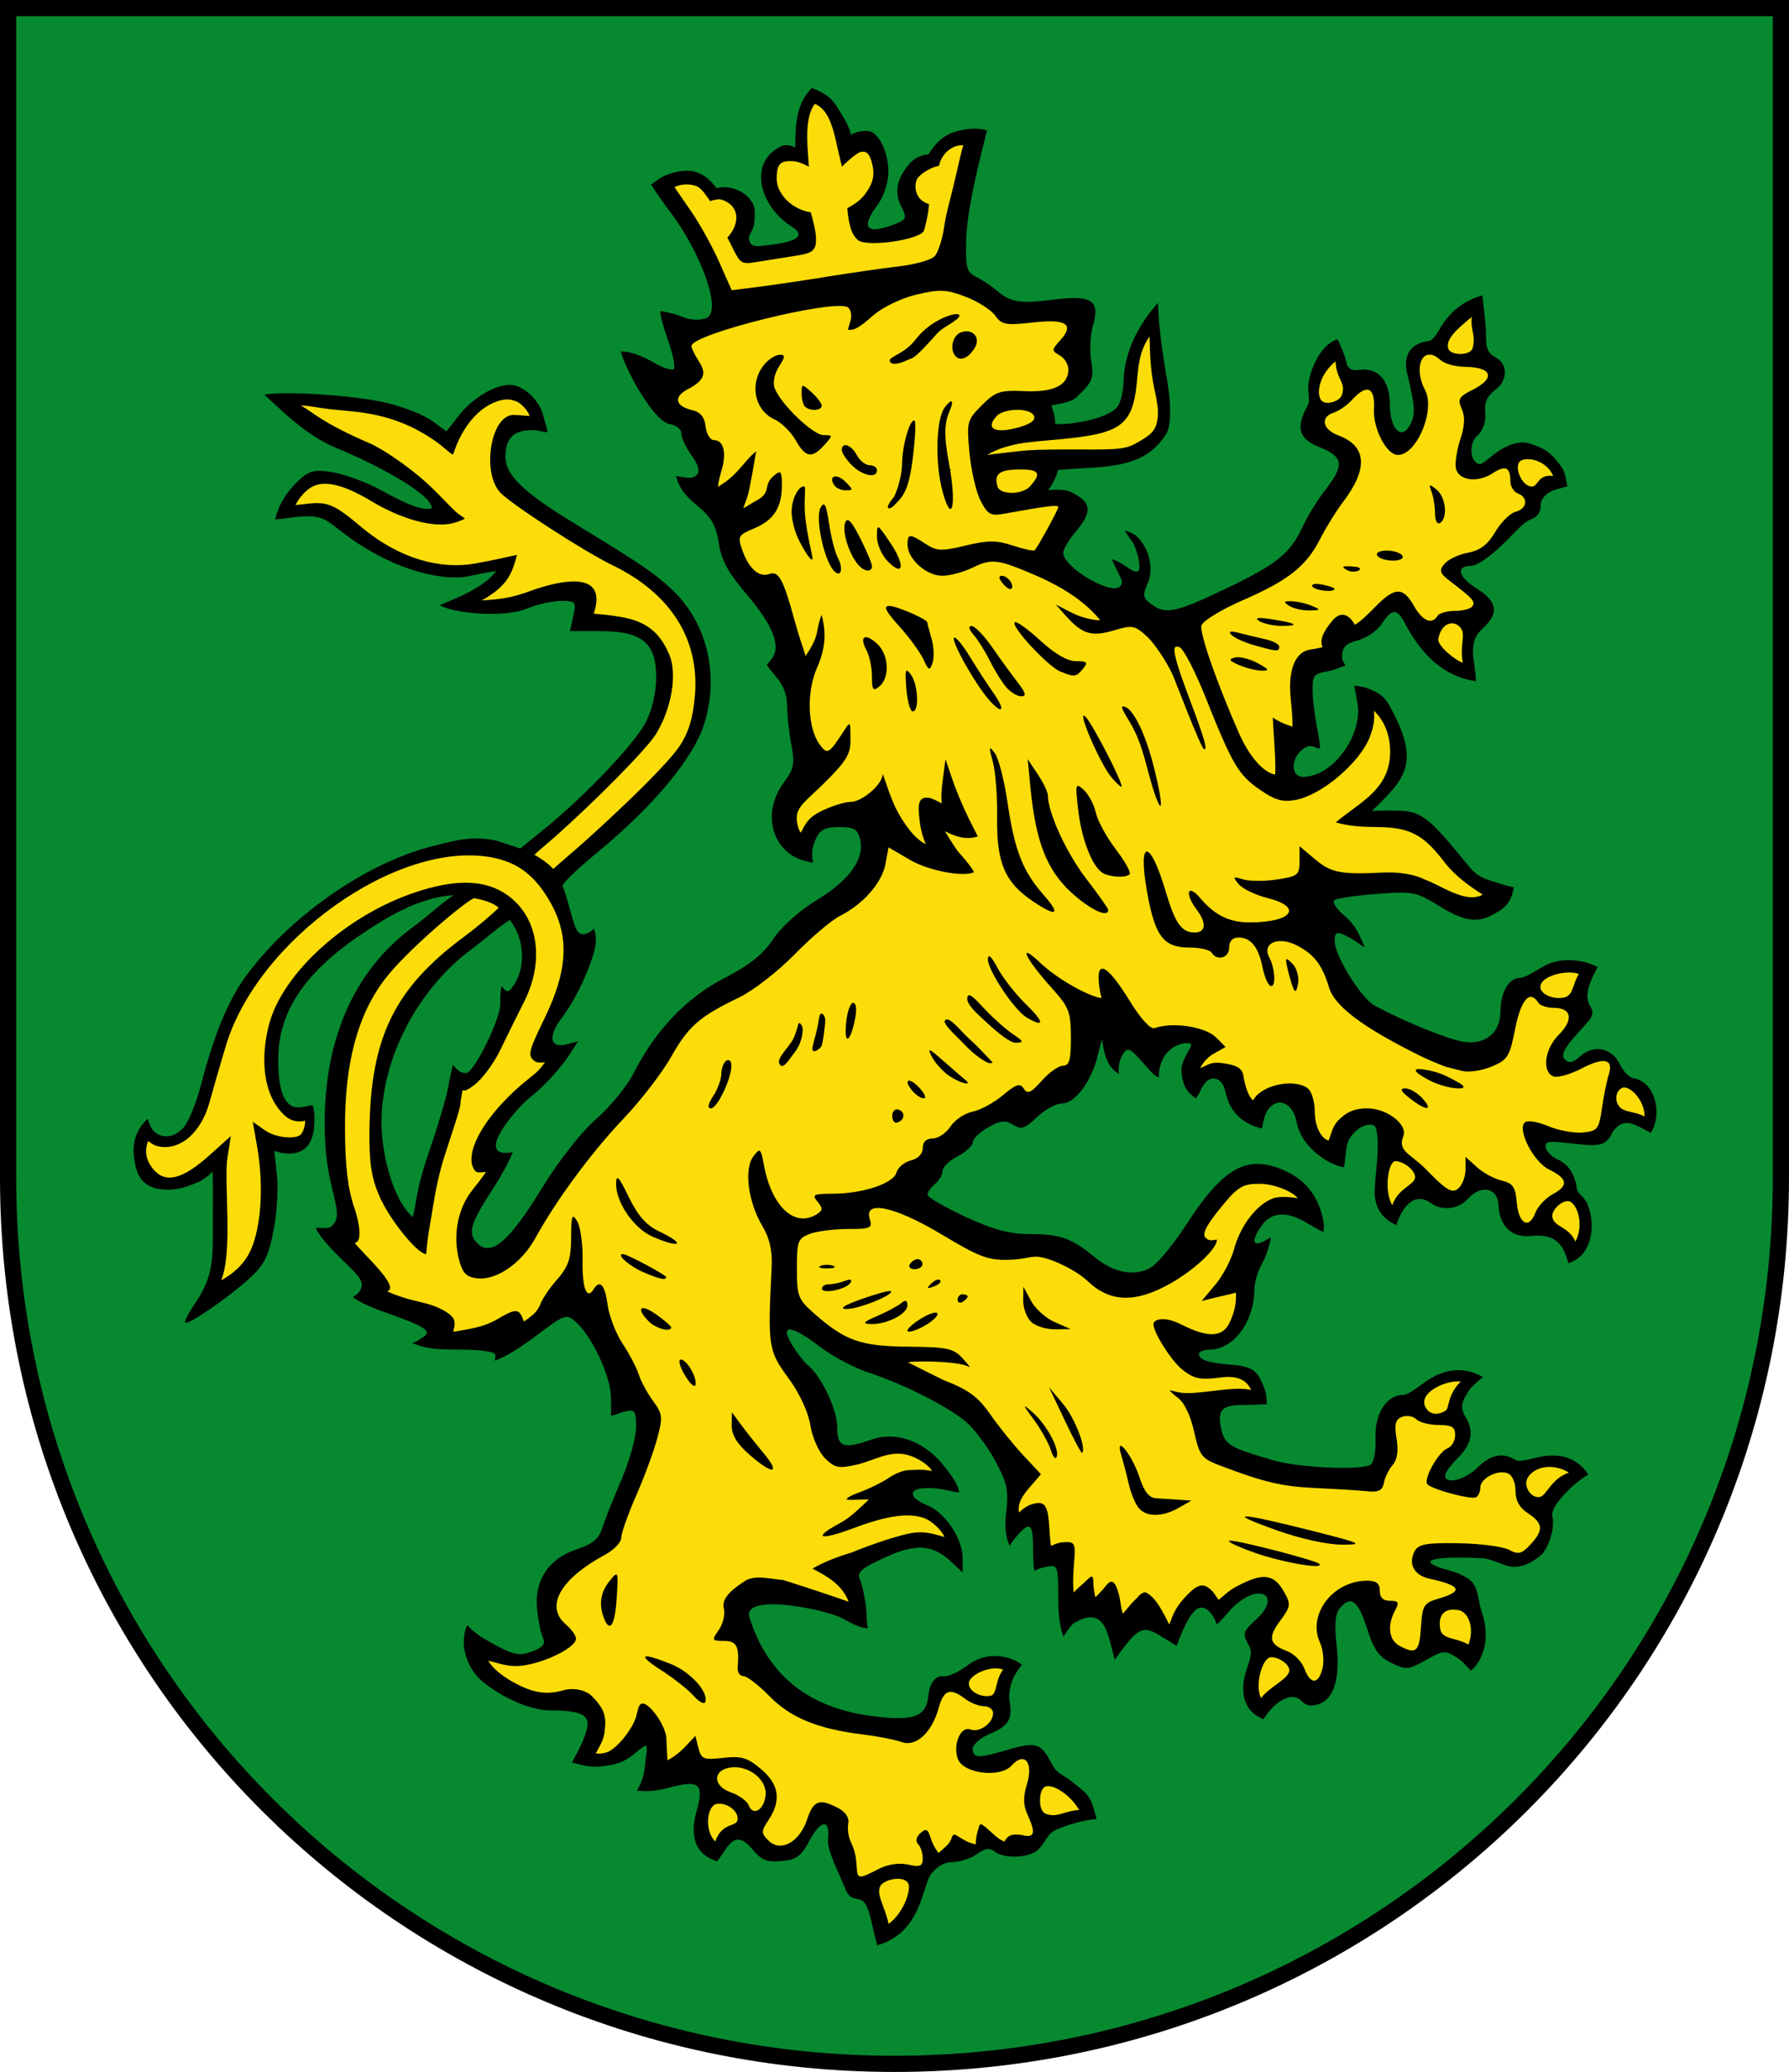 <?xml version="1.0" encoding="UTF-8"?>
<svg version="1.0" viewBox="0 0 884 1024" xmlns="http://www.w3.org/2000/svg">
<path d="m4 4v578c0 243 196 438 438 438s438-195 438-438v-578h-438z" fill="#078930" stroke="#000" stroke-width="8"/>
<path d="m398.8 48.37c-5.957 7.38-4.442 18.47-4.966 26.54-14.36-4.16-19.34 15.26-11.25 24.21 3.937 8.401 17.58 7.188 15.67 18.31 0.366 7.56-13.86 2.786-18 5.976-6.548 2.898-15.05 3.154-14.51-5.976 8.09-9.367-0.141-25.91-12.65-23.67-5.37-9.89-18.91-9.021-27.16-3.337 13.48 17.92 24.43 37.49 32.67 58.36 33.88-5.063 68.4-8.21 101.7-15.68 14.47-6.359 9.608-26.81 15.44-39.03 2.274-9.069 4.116-18.26 6.829-27.24-9.913-2.479-19.12 3.505-23.51 11.41-11.71 2.58-16.12 19.15-5.277 25.69 0.842 13.47-17.25 10.62-26.31 10.94-4.589-4.072-4.13-11.41 2.251-13.89 9.144-7.495 10.36-29.55-3.958-30.96-4.451 0.092-8.62 6.655-7.993-2.328-1.262-8.74-9.765-26.83-19.01-19.32zm63.94 90.4c-13.58 1.391-27.15 6.362-37.32 15.68-3.067-14.36-21.79-6.243-31.66-5.509-18.64 5.259-40.4 6.628-56.03 18.7-6.118 7.004 11.53 15.61 0.93 19.71-9.722 2.198-11.89 16.65-1.241 19.09 10.37-0.309 4.375 15.9 15.06 16.06 0.948 9.124-4.681 18.24-3.881 27.78 4.965-1.363 16.35-12.77 16.68-9.389-0.967 8.432-14.47 28.11 1.28 16.29 3.508-1.276 11.14-7.143 12.3-6.59-5.505 7.231-22.53 7.957-17.54 20.64 1.809 9.956 10.71 19.35 20.41 18.24 5.509 15.71 11.23 33.63 14.43 48.34-2.14 12.81-2.015 32.98 12.26 38.26 6.902-1.863-4.855 6.352-5.277 7.992-8.939 6.743-19.75 18.28-11.8 29.95 5.164 15.13 7.542-3.455 14.12-7.295 9.129-6.51 21.84-3.754 29.41-12.88 3.707 12.48 14.94 26.93 24.44 30.03-9.069-0.782-24.11-20.38-25.22-6.052 0.18 17.93-16.06 27.32-29.02 35.7-17.22 15.28-32.99 32.76-54.79 41.59-21.52 11.95-27.58 38.62-45.78 54.17-20.57 20.47-34.72 46.04-51.29 69.45-4.396 4.345-16.3 12.81-20.8 5.122-7.735-18.27 5.699-34.41 15.92-48.11 5.241-6.977-15.44 4.172-9.94-6.365 6.981-22.38 31.05-31.42 42.06-51.22-15.47 6.589-14.66-1.244-7.375-11.95 12.85-22.13 14.98-52.15-3.18-72.09-8.732-11.28 0.444 2.922 4.817 0.844 23.44-21.79 50.09-41.29 67.97-68.04 15.16-31.5 1.098-71.76-29.8-87.69-21.73-12.04-44.8-23.91-63.17-40.82-3.852-8.247-4.22-23.24 4.269-28.4 10.18 2.621 17.68 1.001 10.94-9.234-9.829-15.93-31.86-5.579-38.8 7.759-3.095 7.686-5.881 9.102-12.18 2.716-24.67-15.36-51.95-14.33-80.07-15.61 18.87 12.79 35.72 22.94 55.86 33.15 10.28 6.821 23.28 17.01 28.87 25.53-23.81 1.603-40.94-24.85-64.8-18.93-7.705 3.051-11.82 11.04-15.83 17.77 11.54 3.09 24.86-3.329 33.44 7.838 20.08 19.22 49.69 27.57 76.86 18.7-5.766 10.56-15.38 12.76-24.4 19.82 20.1 2.128 35.5-0.96 54.09-6.636 5.187-1.67 15.41-0.761 11.25 7.138-7.051 12.66 11.65 6.981 18.78 10.17 20.36 3.049 23.97 28.28 15.36 43.46-12.56 22.95-34.79 38.65-53.08 56.88-6.667 3.035-11.08 16.25-19.17 10.24-39.35-10.76-77.68 12.46-105.7 38.17-25.27 21.93-39.7 54.38-45.75 86.7-1.973 10.54-15.51 23.85-25.56 12.76-5.989-5.77-8.161 10.3-6.097 15.86 3.264 12.82 19.69 16.35 29.18 7.839 4.992-2.597 11.9-12.38 9.7-1.243 0.08 21.36 3.395 43.88-7.449 63.4 16.77-7.078 32.18-20.61 33.14-39.81 2.492-12.78 0.538-28.38-0.311-39.5 9.186 4.859 22.84 1.97 21.74-11.05 3.945-11.77-10.37 0.911-12.98-9.744-14.96-25.93 2.141-57.58 23.36-74.19 17.41-15.19 43.43-28.13 63.87-28.32-28.23 21.09-56.82 47.64-60.61 84.97-4.252 27.34-2.831 55.66 4.888 82.1-14.24-2.021 1.372 10.72 5.52 16.07 16.97 9.597-7.81 13.3 8.886 17.02 9.654 6.464 25.25 4.317 32.62 13.08-7.729 13.85 5.194 7.839 13.42 6.752 7.387-0.106 15.45-7.027 20.87-7.372 2.791 11.36 15.55-1.85 18-8.691 2.773-5.715 7.729-9.967 11.1-15.29-0.752 6.384 3.941 17.72 11.8 12.5 2.326 18.08 14.75 32.77 21.65 49.28 11.86 10.67-1.137 26-3.648 37.87-5.64 9.913-7.362 22.32-12.8 31.82-13.27 7.867-35.26 20.04-28.48 38.8 2.377 5.047 12.03 9.791 2.329 12.34-13.53 8.964-28.78 4.451-42.99 0.07 7.932 20.04 31.26 33.41 52.22 26.77 12.14 0.856 13.62 16.99 6.829 24.83-7.68 9.679 10.81 8.471 16.14 3.568 6.109-4.62 10.8-12.5 13.42-18.62 7.267 7.776 4.368 18.93 5.821 28.56 5.47-1.088 12.84-9.188 16.22-9.311 0.717 6.557 12.4 2.736 8.07 9.311-1.848 4.825 7.396 8.985-0.159 10.32-8.532 9.34-4.54 22.6 4.538 29.63 0.999-8.257 7.427-11.1 14.01-14.26 0.576-3.683 3.895-6.213 5.198-2.873-5.793 13.34 15.81 22.11 23.59 11.1 5.909-3.43 5.155-14.02 10.48-16.06 11.14 0.901 4.495 12.66 9.7 19.01-0.538 8.872 4.241 20.44 12.88 17.15-1.239 9.539 5.779 17.9 6.441 27.39 9.989-6.54 22.1-19.91 16.06-32.36 6.038 2.7 9.364-11.61 11.52-6.103 5.987-3.139 8.183-11.05 15.17-5.15 7.181-0.358 4.559-11.52 12.42-2.638 5.245 4.628 7.134 0.774 11.18-1.552 7.772 3.863 15.34-4.498 12.42-10.71 8.967 3.427 15.23-4.312 24.41-3.422-5.323-9.555-13.64-24.08-26.35-18.23 4.244-9.779-7.874-20.54-15.6-11.41-5.697 7.254-26.12 3.044-18.62-8.148 10.24-4.363 20.39-10.89 15.44-18.94 4.311-5.742 2.127-12.55 8.384-17.54-10.21-4.827-26.73-3.766-28.87 8.772-12.59-4.867-14.46 12.01-18.62 19.4-6.361 10.91-18.88-0.463-28.4 0.852-19.94-1.131-38.04-10.26-51.37-24.99-10.69-2.254-1.676-15.88-11.17-19.94-6.923-0.984 0.8-9.55-1.707-14.67 10.43-16.27 31.29-3.362 45.16 0.159 10.9 3.428 27.52 12.92 15.44-5.045-1.674-5.197-8.62-9.636-10.4-12.49 19.32-6.019 39.58-19.38 59.61-8.863 3.171-3.636-3.983-16.04-10.96-19.38-8.801-6.222-25.31-0.966-30.19-0.93 10.96-6.722 3.752-8.678 12.73-12.81 8.074-4.486 17.98-0.558 26.38 0.932-5.027-17.77-26.4-26.12-42.14-17.07-7.595 4.246-17.92 4.394-20.41-5.509-3.326-15.62-10.58-29.94-20.02-42.52-7.848-22.67 6.206-49.53-9.158-70.23-2.025-3.787-5.651-19.39-1.474-7.448 2.468 7.563 11.5 14.27 16.84 15.91-8.499 8.831-5.256 24-3.415 35.08 9.458 14.85 26.35 26.15 44.15 27.31-1.739 3.503 20.41 11.16 28.35 16.09 21.54 5.765 28.98 29.23 44.67 42.81-8.247 7.074-11.51 17.9-8.226 28.56 3.662-2.581 15.32-16.18 13.97-3.648 1.322 7.018-1.166 23.38 9.544 14.2 7.318-2.402 0.123 12.2 2.406 16.38-1.792 21.09 5.525 7.424 11.17 6.44-1.177 20.98 12.17-9.904 12.49 3.724 1.305 8.882 3.787 17.72 10.4 5.588 2.664-3.143 6.905-10.94 9.389-3.337 5.773 8.806 10.8 18.28 14.74 5.044 2.152-4.52 9.491-18.72 13.74-9.312 5.111 11.76 12.61-5.49 20.72-6.209 7.556-6.919 19.02 6.058 10.55 12.03-4.775 4.225-5.614 12.26-4.036 16.84-9.5 7.853-8.027 22.59-0.902 32.2 4.545-7.309 13.22-12.58 17.82-17.3 4.138 10.21 17.49 4.472 17.15-5.277 0.141-12.86-9.04-30.41 8.69-36.7 4.94-2.24 11-3.42 10.86 3.57 2.249 3.978 8.082 3.612 4.267 9.08-5.247 12.42 14.7 27.81 22.74 15.21 2.144-4.634 0.56-11.66 4.502-4.5 5.378 4.641 13.34 3.787 18.7 8.847 6.673-9.742 3.462-26.52-6.363-29.8 8.059-10.68-10-14.26-17.15-15.91-5.935-3.555 1.593-8.977 6.286-6.749 13.72-0.982 27.17 1.079 40.04 4.733 11.18-2.662 21.48-20.19 8.381-27.47 10.28-0.811 10.35-16.4 22.02-16.1 1.898-3.478-6.381-6.065-11.33-7.186-6.948-2.022-15.74 1.427-19.45 4.816-7.669-8.88-23.23-0.757-24.83 8.535-4.987-1.928-20.8-1.217-13.04-9.545 5.324-6.364 16.17-13.64 8.845-23.05-5.906-2.436-1.114-10.56 0.593-15 11.77-8.607 5.922-8.307-4.085-9.525-7.26 2.454-20.49 8.296-19.48 17.46-11.48-3.99-17.09 9.491-13.35 18.23 1.806 7.315-6.043 12.01-6.751 18.55-27.36-1.319-57.17-1.772-80.86-16.3-3.368-7.123-3.361-15.56-7.605-22.5 12.29-1.003 21.72-4.511 33.85-0.597-2.658-13.01-12.05-20.5-24.85-16.55-11.87 2.498-18.41-10.56-23.28-19.17 10.56 4.208 27.37 13.73 35.38 0.233 4.485-7.563 4.887-16.55 4.425-25.14-10.85 5.3-8.247 1.011-4.036-5.82 4.318-12.67 11.23-33.95 28.64-29.18 16.82 6.991 10.41-3.09 2.094-10.63-12.98-9.537-34.02-9.051-42.45 6.441-5.826 6.024-13.72 17.02-6.983 24.06-12.75 12.37-35.95 28.43-51.99 12.65-11.42-10.14-26.96-16.24-42.06-12.03-25.16 0.446-43.05-27.6-68.68-25.06 8.503-1.27 15.03-6.787 19.24-13.42 6.279-0.895 10.59-7.05 12.42-11.56 9.972-1.552 13.36-14.1 23.82-14.59 6.593-1.531 12.23-9.28 17.54-10.17 11.05 7.081 15.7-11.72 26.07-12.26 7.921-8.158 4.682-22.51 2.794-32.82-4.353-6.889-0.506-3.583 4.423-1.552 8.529 3.866 17.94 4.32 11.72-7.295 7.388 8.898 13.28 28.85 28.32 23.05 6.338-0.583 17.24 0.27 20.25 4.733-7.56 4.359-4.643 12.16-8.997 19.2 7.906-1.324 14.5-10.26 21.57-2.987 0.526 6.481 5.858 19.3 11.65 16.66 3.161-7.844 16.87-12.62 22.42-6.412 1.026 10.44 2.301 25.29 15.75 26.77 1.473-9.717 9.271-20.45 20.33-16.45 6.688 1.128 10.94 6.124 8.07 12.49 1.43 4.977-6.915 6.912-5.501 13.74-2.232 10.13 1.403 14.9 7.009 23.13 0.298-10.15 9.606-12.88 15.18-18.01 4.949 7.776 18.31 13 22.66 1.941 1.236-8.581 9.86 2.743 15.91 2.327 2.382 6.735 1.925 22.49 13.74 19.79 4.573-1.559 5.415-8.633 7.993-1.474 6.541 4.177 10.52 6.416 12.11 14.61 8.51-9.786 12.83-26.94-0.159-33.39 5.32-12.89-14.7-13.75-17.23-24.52-5.958-9.403 7.14-0.266 11.02-0.542 9.7 3.152 25.35 1.699 25.37-11.48 0.427-3.684 7.676 4.476 12.11 3.182 7.819 4.64 10.43 4.934 8.275-5.918-0.355-9.259-8.9-18.64-16.58-16.66 0.833-8.635-6.572-17.06-14.51-11.64-3.976 1.525-10.46 9.908-16.22 5.122-0.293-10.93 17.53-19.09 8.845-29.88 5.641-4.424 5.041-12.95 10.48-17.85-10.79-5.17-29.36-3.143-32.51 9.389-15.11 4.048-7.557 26.26-18.31 33.76-19.78 9.318-38.75-8.333-55.79-16.3-11.67-6.185-20.94-15.35-23.9-28.32-5.731-12.05-23.42-22.12-34.61-13.27-6.402-5.717 10.92-1.797 14.59-6.674 9.574-5.591 0.693-16.55-7.449-17.23 6.813-0.388 16.62-2.293 16.76-10.86 18.01 15.8 44.86-0.176 63.91 14.46 9.729 6.16 22.52 7.106 31.92-0.724-16.92-6.785-25.62-23.35-39.5-33.6-9.241-6.057-20.75-4.871-31.27-5.587 18.68-9.838 26.74-35.92 12.88-52.92-9.694-12.28-15.29-13.68-10.86 3.57-2.449 18.43-20.21 33.51-37.87 36.78-4.074 0.501-14.24-5.99-4.639-2.632 7.362-0.05 2.115-16.06 3.091-22.66 4.972-1.28 12.26-1.538 8.773-14.28-0.998-8.907-3.971-26.9 9.848-26.16 11.82 1.07 0.272-9.05 7.915-13.74 4.429-8.095 5.183 11.43 11.02 1.707 7.257-3.519 11.68-14.08 19.32-15.21 3.868 5.646 8.266 13.36 15.05 14.36-3.485 12.62 11.92 19.23 21.41 22.56-3.921-9.142 0.862-21.77-2.475-28.61 9.965-1.222 8.554-12.93 0.29-16.22-3.185-3.223-13.16-8.599-3.627-10.63 11.89-0.886 19.45-10.28 25.53-19.56 5.958-2.986 12.57-7.901 11.41-14.59 4.804-3.557 5.761-9.11 12.88-5.421 2.216-2.075-2.011-12.39-7.837-15.22-6.185-4.532-15.33-2.371-19.32 2.173-6.79-1.71-14.86 9.668-20.48 3.493 0.955-10.33 6.43-22.08 2.793-31.51 8.045-2.002 19.49-13.82 8.614-20.1-3.72-1.432-6.648-1.223-3.182-5.354 1.919-9.195-3.888-15.84-1.116-25.23-8.398 6.978-19.32 13.1-21.7 22.9-14.71-3.791-15.75 17.35-9.313 25.92 1.132 7.793-2.212 20.23-9.933 22.74-11.1-7.723-1.19-24.82-12.26-31.51-5.21-2.551-10.7 6.003-11.17-2.249-4.851-5.583-4.244-18.14-8.578-12.57-9.497 6.455-13.41 23.15-7.486 30.81-5.501 10.46 7.805 15.18 14.59 19.32 6.764 11.15-7.595 21.54-11.95 30.81-6.926 16.11-19.04 29.53-36.08 35.58-9.403 5.915-27.4 8.284-28.79 21.53 0.07 4.431 6.033 19.06 1.01 9.158-2.198-6.967-11.61-6.487-14.44-3.337-5.169-8.362-15.15-15.75-25.14-10.63-10.68-15-30.44-24.65-45.16-30.34 13.52 4.848 16.32-14.27 22.04-22.5 4.922-12.18-14.35-7.825-17.93-7.293 7.922-3.155 12.63-17.54 1.086-18.86 21.22-2.78 50.69 7.126 65.03-13.89 5.577-16.33-5.931-32.01-3.689-48.84 2.094-20.65-3.903-7.781-9.735 2.284-8.644 13.15 0.906 36.84-17.85 41.9-9.46 2.442-25.1 4.303-31.2 3.568 6.216-3.855 2.682-13.06-3.801-14.12 11.94 2.292 29.09-7.512 22.43-21.26-4.139-4.203-4.252-6.363-0.234-10.79 5.145-11.32-10.74-14.44-18.62-12.18-7.317 0.993-16.04 3.479-20.02-4.346-8.496-6.451-19.04-11.32-29.8-11.02zm255 143 0.07-0.159zm-232.2-74.5c-3.392 5.027 4.389 9.907 5.665 10.32-6.103 4.008-8.891 3.787-7.916-4.345-0.378-1.96 1.4-6.082 2.251-5.975zm5.897 22.27c-8.017 5.259-3.268 19.5 6.44 18.94-10.97 5.088-10.96-11.79-13.04-18.24 1.087 0.222 6.884-1.356 6.596-0.699zm-21.88 2.948c-0.629-0.71 1.716-0.408 0 0zm20.41 40.04c1.624 0.106-1.764 0.09 0 0zm-2.172 0.159c-10.25 3.148-25.56 12.44-32.28 0.775 9.891 7.163 21.99-0.247 32.28-0.775zm-17 126.6c1.04 3.752 8.019 12.7 0.07 7.76-3.406 0.194-18.04-9.665-8.925-6.208 5.994 2.004 11.85 7.634 8.847-1.552zm-8.226 13.97c0.608 4.292 12.77 14.37 5.664 12.8-5.309-2.359-6.01-11.56-8.224-16.99l1.295 2.118zm111.3 36.71c0.176 3.725 6.778 11.97 5.821 11.56-3.576-2.532-5.097-8.722-5.821-11.56zm-321.8 0.07c16.88 19.32 2.21 44.93-7.941 63.63-4.564 7.281-9.248 22.29-19.84 18.94-2.817 25.5-15.78 48.72-17.3 74.8-0.676 7.793-7.604-7.191-10.01-9.234-15.41-23.98-9.807-55.29-4.01-81.29 8.413-31.06 37.45-46.79 59.1-66.84zm348.3 6.441c4.543 2.366 8.648 2.352 3.182 6.518 0.6 6.697-5.629 1.785-6.519 0.466 2.705-1.274 2.163-6.873 3.337-6.984zm-171.4 136.4c-6.583 2.06-1.423 12.76-10.09 9.389-4.894-0.733-14.18 3.497-8.148-3.492-1.675-7.7 10.41-2.375 15.21-5.353-1.732 0.884 6.015-1.736 3.026-0.544z" fill="#fcdd09"/>
<path d="m715 532c2.218 1.08 3.916 1.972 5.966 3.165 7.461 4.345-5.833 3.325-14.4-1.107-9.41-4.866-9.357-6.984 0.123-4.903 4.4 0.968 6.785 2.101 8.312 2.845zm-0.105-4.635c-2.07-0.683-8.639-3.298-13.79-5.867-27.88-13.9-41.54-24.17-44.33-33.33-3.459-11.35-7.338-16.45-15.92-20.9-9.207-4.776-17.47-1.171-13.65 5.958 3.078 5.752 3.33 15.76 0.352 13.91-1.19-0.734-2.873-4.883-3.74-9.221-1.974-9.866-5.775-14.57-11.78-14.57-3.006 0-4.662 1.764-4.662 4.966 0 5.141-5.991 6.854-8.69 2.484-0.844-1.366-5.766-2.484-10.94-2.484-12.94 0-17.12-5.607-21.06-28.2-4.513-25.95 1.636-25.56 9.35 0.588 4.597 15.59 7.832 20.17 14.25 20.17 5.59 0 6.013-4.715 1.017-11.32-6.093-8.056-4.493-13.11 1.795-5.674 7.207 8.524 14.43 12.04 24.66 12 20.88-0.09 26.23-7.59 8.58-12.04-5.955-1.501-12.37-4.587-14.26-6.861-3.065-3.693-2.839-3.948 2.104-2.378 3.044 0.966 10.58 1.001 16.74 0.07 10.4-1.559 11.21-2.213 11.21-9.07v-7.387l7.641 6.428c7.98 6.715 12.58 7.617 33.65 6.604 8.055-0.387 15.65 0.893 20.66 3.481 8.088 2.82 20.23 12.14 28.59 7.414-5.736-3.602-13.58-9.049-18.91-16.02-10.72-14.02-17.22-17.31-34.38-17.4-10.66-0.05-15.76-1.282-19.34-2.272 11.04-9.391 25.55-15.6 26.79-32.54 0.609-8.346-1.816-16.78-7.927-22.68 0.371 3.734 0.05 7.611-2.002 12.93-4.933 12.78-23.7 28.73-36.7 31.19-6.377 1.207-10.2 0.106-17.67-5.062-10.65-7.378-13.57-12.36-26.95-45.92-5.127-12.86-10.88-23.9-12.78-24.53-2.608-0.867-3.065 0.452-1.863 5.383 3.196 13.11 17.88 46.03 14.08 45.08-1.71-0.429-14.3-34.17-15.8-37.31-3.271-6.829-8.879-15.11-12.46-18.4-6.027-5.544-7.256-5.768-16.46-3.008-10.92 3.269-15.54 1.852-23.66-7.253l-4.939-5.537 8.237 4.214c4.53 2.318 11.57 3.869 13.7 3.445-10.67-12.87-25.98-19.96-41.06-25.87-10.42-4.082-14.31-3.87-21.98-0.05-4.449 2.22-11.23 4.035-15.06 4.035-7.784 0-17.1-8.371-17.1-15.37 0-5.531 1.01-5.579 8.904-0.406 5.507 3.609 7.841 3.71 19.78 0.844 11.18-2.68 15.27-2.674 23.48 0.04 5.47 1.804 10.3 2.821 10.73 2.259 2.242-2.937 11.61-20.12 11.61-21.3 0-1.262-4.979-0.656-26.5 3.219-6.945 1.25-8.352 0.5-11.89-6.351-2.21-4.274-4.687-14.93-5.505-23.69-1.43-15.31-1.197-16.21 6.097-23.5 6.814-6.815 8.951-7.523 21.07-6.982 14.51 0.644 21.7-2.919 21.7-10.76 0-2.496-1.933-5.62-4.294-6.942-4.046-2.264-4.032-2.692 0.244-7.416 7.242-8.003 3.042-10.71-13.69-8.814-13.22 1.496-15.23 1.122-18.41-3.418-1.963-2.803-8.536-6.993-14.6-9.311-9.574-3.657-12.78-3.801-24.22-1.093-7.456 1.766-16.72 6.203-21.34 10.22-6.806 5.918-9.202 7.575-12.65 7.156 0.434-1.616 0.904-2.891 1.389-4.749 0.675-2.577 0.02-5.429-1.446-6.337-6.813-4.21-77.22 13.24-77.22 19.14 0 1.096 1.629 4.478 3.619 7.516 4.073 6.217 2.724 9.561-5.632 13.96-6.963 3.669-5.971 8.255 2.196 10.17 4.253 0.994 6.255 3.388 6.81 8.139 0.432 3.702 2.269 6.73 4.08 6.73 4.779 0 6.365 6.049 3.866 14.76-1.161 4.048-1.536 5.45-1.86 8.337 1.958-1.307 5.96-3.279 11.68-10.06 4.359-5.162 6.253-6.922 7.3-7.461-0.565 1.752-1.289 7.982-3.529 18.85-0.906 4.388-1.808 5.85-2.945 9.326 2.65-1.508 4.278-2.664 6.448-3.826 2.865-1.532 4.726-3.164 5.212-6.121 0.51-3.113 1.675-4.725 3.723-6.425 3.18-2.637 3.725-1.931 3.725 4.825 0 11.11-4.018 17.38-13.73 21.44-7.876 3.289-8.218 3.926-5.815 10.82 3.139 9.008 8.344 13.6 13.27 11.71 4.62-1.772 6.981 2.576 12.61 23.22 2.42 8.877 3.713 11.78 5.377 17.31 2.11-3.186 4.847-7.464 5.638-11.72 0.561-3.02 1.154-6.149 2.332-8.592 1.4 6.011 3.04 13.96-2.286 26-5.458 12.34-4.723 30.35 1.569 38.45 3.664 4.716 4.278 4.303 12.56-8.459 2.609-4.023 2.223-1.687 2.351 5.763 0.124 7.043-2.122 10.68-13.51 21.89-7.511 7.392-12.07 10.42-12.91 15.13-0.448 2.525 0.304 6.651 1.834 8.882 1.665-2.44 2.428-6.758 9.342-10.28 5.356-2.731 12.25-4.966 15.33-4.966 5.62 0 15.66-8.598 15.77-13.5 0.04-1.449 1.841 5.486 5.166 13.58 3.326 8.09 8.847 14.97 11.12 17.12 1.64 1.553 3.413 2.946 5.149 3.691-1.159-2.328-2.62-6.67-3.288-13.04-0.692-6.623-0.48-10.59 4.788-9.859 2.011 0.279 4.661 2.002 6.367 2.707-0.466-2.887-0.179-6.729 0.496-11.87l1.301-9.933 3.381 9.933c1.857 5.462 5.45 14.05 7.98 19.09l4.603 9.156c-6.1 1.847-10.83 0.09-16.27-2.581 0 0 5.139 8.559 7.018 10.63 3.485 3.835 6.264 7.39 7.392 9.573-4.696 2.549-22.08-0.424-31.74-6.083l-10.5-6.156-1.568 8.361c-1.735 9.254-11.01 19.78-22.5 25.57-4.126 2.076-14.21 10.63-22.4 19.02-8.194 8.386-20.48 17.93-27.32 21.22-19.66 9.452-25.06 14.17-33.66 29.4-4.429 7.853-14.97 21.54-23.42 30.42-15.8 16.6-33.31 40.3-43.64 59.1-6.85 12.46-19.26 21.04-28.83 19.91-5.355-0.63-7.196-2.571-8.97-9.465-2.935-11.4-0.682-24.24 5.783-32.98 2.605-3.521 5.632-7.02 7.608-10.17-1.931 0.244-4.476 0.604-5.334-0.429-6.755-8.141 5.484-29.11 26.76-45.85 4.073-3.203 5.002-4.181 7.762-7.924-1.021 0.228-3.786 0.472-5.029-0.438-3.714-2.717-3.262-4.703 4.898-21.52 11.36-23.4 12.21-40.17 2.89-56.79-7.563-13.48-16.18-20.09-29.34-22.5-46.36-8.479-115.5 40.67-131.2 93.32-2.815 9.408-6.415 21.85-8 27.65-4.014 14.69-13.95 23.65-24.42 22.05-3.109-0.477-4.124-1.589-5.966-2.807-1.058 2.892-2.284 7.934 2.443 13.77 6.009 7.422 14.54 5.305 28.2-6.99l10.27-9.25-1.686 10.64c-1.893 11.94 2.831 46.35-3.1 60.7 6.094-3.453 10.48-7.411 13.48-12.73 6.103-10.86 7.872-32.96 4.278-53.44l-2.144-12.21 5.914 4.142c5.713 4 14.57 4.285 17.22 2.607 1.062-0.672 2.584-2.909 2.791-7.259-3.355 0.792-6.932 0.286-9.92-2.395-11.72-10.51-12.05-30.04-7.878-45.52 6.812-25.3 38.02-53.48 71.85-64.87 19.37-6.525 33.39-6.479 44.12 0.142 16.61 10.27 20.72 32.71 9.885 54.02-3.225 6.347-8.481 16.98-11.68 23.63-3.195 6.652-8.937 14.4-12.76 17.23-1.962 1.449-4.303 3.453-5.945 2.653-0.355 2.867-1.001 5.57-1.001 6.699 0 2.318-3.833 13.41-7.574 24.98-4.672 14.45-5.75 25.55-7.507 35.05-1.428 7.722-1.469 11.75-1.872 14.28-4.216 0-17.85-16.8-22.88-28.2-4.164-9.423-5.276-16.64-5.099-33.03 0.496-45.86 12.4-70.19 46.8-95.66 6.991-5.175 14.28-11.47 17.04-14.31-2.625-2.351-7.518-3.947-12.28-4.698-5.752 2.818-33.61 26.34-44.16 40.3-13.34 17.65-19.61 41.28-19.5 73.51 0.06 18.72 1.384 29.82 4.677 39.36 2.523 7.307 3.978 17.25 0.07 17.12 3.288 4.59 23.04 22.13 16.05 24 8.429 3.94 16.36 5.056 21.09 6.538 6.474 2.025 11.4 5.227 12.08 7.865 0.452 1.734 0.05 3.603-0.51 5.614 7.193-1.356 14.35-1.829 22.3-6.518 7.3-4.308 9.47-4.702 11.13-2.022 0.821 1.328 1.021 2.486 1.528 3.434 1.504-0.881 2.777-1.97 4.445-3.354 2.152-1.787 3.443-4.361 3.912-5.72 0.445-1.286 3.353-6.291 7.451-10.96 6.206-7.068 7.463-10.65 7.525-21.44 0.07-11.12 0.489-12.25 3.008-7.984 1.614 2.731 2.805 11.39 2.647 19.25-0.274 13.61 2.055 19.76 5.418 14.32 3.114-5.039 5.609-2.313 6.937 7.587 0.745 5.559 4.085 14.24 7.422 19.28 3.335 5.041 6.94 11.92 8.01 15.29 1.07 3.371 4.25 9.245 7.064 13.05 4.673 6.32 4.85 7.936 2.02 18.52-1.706 6.377-6.402 19.12-10.44 28.3-4.033 9.191-7.334 18.53-7.334 20.76 0 2.224-3.517 5.948-7.816 8.275-22.38 12.11-30 25.62-19.5 34.6 2.732 2.337 4.967 5.473 4.967 6.967 0 4.932-18.91 13.56-29.72 13.56-5.372 0-9.373-1.674-13.6-2.652 2.094 3.891 7.636 8.381 14.83 11.94 8.638 4.267 14.56 4.855 22.46 2.632 4.433-1.248 10.67-0.346 13.97 3.019 6.548 6.679 7.118 10.28 6.139 17.96-0.543 4.26-3.318 8.184-4.291 10.27 2.006 0.293 4.672-0.07 6.413-0.957 5.302-2.716 12.19-12.08 13.6-17.57 0.657-2.562 1.028-5.12 2.285-5.897 3.338-2.064 12.61 10.76 12.61 17.45 0 3.893 0.422 7.082 0.474 10.42 2.614-1.395 6.089-3.84 9.006-6.97l4.809-5.164 1.518 6.048c1.379 5.496 2.493 5.938 12.21 4.841 8.997-1.013 11.96-0.141 18.65 5.489 8.986 7.562 10.19 15.43 3.849 25.11-3.786 5.775-3.793 6.587-0.09 10.29 5.929 5.93 15.36 0.8 19.04-10.36 3.143-9.52 6.067-10.62 15.34-5.753 3.669 1.923 5.586 4.811 5.041 7.594-0.484 2.47 0 6.382 1.052 8.692 2.166 4.715 2.754 7.221 3.169 13.51 0.351 5.316 1.079 5.348 10.52 0.462 4.735-2.448 10.19-3.292 14.78-2.286 6.024 1.324 7.269 0.798 7.269-3.07 0-2.567-1.025-5.729-2.276-7.027-1.39-1.439-0.966-3.55 1.087-5.417 2.714-2.468 3.667-2.108 4.926 1.863 0.895 2.82 1.902 4.998 4.098 7.936 2.341-2.3 5.129-4.039 6.206-6.847 1.326-3.453 1.253-2.581 5.711 0 2.429 1.408 3.614 1.893 6.398 2.573 0.05-2.56 0.489-5 1.164-7.043 1.094-3.317 0.335-4.677 6.548 1.035 3.272 3.006 4.082 3.605 6.533 4.625 1.889-3.67 4.276-3.702 8.232-3.298 2.802 0.703 4.561 0.717 5.346-0.192 1.105-1.277 0.293-4.368-2.237-9.92-2.106-4.623-2.177-8.683-0.259-14.93 3.335-10.87-1.18-16.32-7.622-9.198-5.614 6.204-23.85 3.944-26.49-3.284-2.589-7.071 1.364-16.42 6.163-14.58 4.493 1.725 11.24-3.121 11.24-8.072 0-1.882-2.02-3.42-4.492-3.42-2.47 0-6.659-1.642-9.311-3.645-7.453-5.638-10.59-4.534-13.12 4.609-3.353 12.14-11.26 19.35-18.35 16.73-3.096-1.148-11.78-2.844-19.29-3.771-22.16-2.735-35.55-8.249-45.99-18.93-5.309-5.437-11.09-9.885-12.84-9.885-1.755 0-3.026-1.956-2.826-4.347 0.874-10.43-0.477-13.04-6.771-13.04-6.031 0-6.16-0.272-2.551-5.422 2.088-2.984 3.208-7.774 2.487-10.64-1.015-4.047 1.974-8.005 9.619-13.01 5.048-3.986 12.83-1.56 19.74-1.029 16.26 5.092 32.32 10.72 32.32 10.72-3.398-8.938-11.69-13.07-17.84-16.35 7.406-4.555 19.16-7.911 19.16-7.911 10.54-4.352 23.91-8.702 29.71-9.668 5.678-0.945 9.472-0.09 16.3 1.963-1.331-3.469-6.393-7.966-9.673-9.225-7.566-2.904-18.44-1.456-34.51 4.589-17.48 6.58-21.58 5.38-7.505-2.198 5.941-3.199 10.73-8.439 14.38-11.71-2.521-0.159-7.452 0.292-10.03 0.187-2.39-0.09-0.141-1.717 4.996-3.605 5.14-1.885 11.81-5.159 14.83-7.274 3.019-2.115 7.475-3.843 9.903-3.843 2.297 0 6.661-0.629 11.42 0.476-1.187-2.824-7.462-6.852-11.98-7.927-8.561-2.525-16.5 2.647-24.82 4.688-9.366 2.104-11.18 1.749-16.06-3.129-3.054-3.052-6.274-10.33-7.238-16.36-1.054-6.595-5.36-15.8-10.95-23.42-9.775-13.31-10.1-15.49-8.153-54.34 0.422-8.436-0.925-14.44-4.666-20.78-6.977-11.83-9.054-27.98-4.393-34.2 3.353-4.474 3.669-4.211 5.286 4.417 3.846 20.5 15.23 30.98 26.14 24.08 2.954-1.869 3.009-2.925 0.316-6.168-2.87-3.459-2.019-3.915 7.322-3.915 14.9 0 30.26-5.074 31.67-10.46 0.646-2.47 3.834-5.159 7.085-5.975 3.621-0.909 5.913-3.305 5.913-6.181 0-3.024 1.747-4.698 4.908-4.698 2.699 0 6.654-2.662 8.785-5.916 2.133-3.254 7.03-6.547 10.89-7.318 3.854-0.77 10.62-4.437 15.03-8.148 6.573-5.531 8.434-6.116 10.32-3.236 1.859 2.833 3.57 2.078 8.849-3.898 3.6-4.077 8.33-7.428 10.51-7.451 3.16-0.04 3.955-2.867 3.916-14-0.04-12.55-0.967-14.98-9.107-23.99-13.45-14.89-17.69-23.88-6.084-12.9 9.217 8.712 24.84 16.97 30.31 17.46-1.028-4.212-1.414-7.411-1.414-10.26 0-8.429 5.542-4.234 15.28 11.56 5.588 9.068 10.36 14.27 12.42 13.54 8.949-3.145 24.37-0.652 29.72 4.096 2.32 2.058 5.274 5.272 5.274 5.272l-5.89 3.314c-2.332 1.274-4.905 3.799-6.672 7.058 3.596-1.155 4.899-3.211 10.69-2.463 7.445 0.962 10.11 2.516 10.7 6.247 1.112 6.993 3.081 10.76 4.76 12.18 1.197-1.854 1.909-2.848 4.368-4.46 7.189-4.71 18.95-5.224 23.16-1.013 1.639 1.638 2.981 6.601 2.981 11.03 0 7.291 3.114 13.29 6.845 14.31 1.269-3.141 1.973-6.921 4.337-9.472 4.257-4.593 8.482-6.434 14.77-6.434 9.735 0 20.14 8.017 17.79 13.79-3.029 7.464 3.86 8.801 11.06 16.19 10.24 10.51 13.02 12.19 16.04 9.689 2.007-1.666 3.649-5.88 3.649-9.366v-6.336l5.588 5.074c3.074 2.79 8.593 5.782 12.27 6.651 5.542 1.308 6.809 3.126 7.448 10.69 0.906 10.7 5.998 13.64 9.169 5.299 1.222-3.213 5.166-7.419 8.764-9.343 7.814-4.183 7.231-7.636-2.055-12.16-7.447-3.629-15.66-19.44-11.99-23.11 1.296-1.296 6.104-0.589 11.6 1.706 5.161 2.157 12.9 3.579 17.2 3.162 7.215-0.701 7.941-1.621 9.419-11.94 0.881-6.146 2.374-13.56 3.321-16.48 2.574-7.945-2.163-9.061-13.47-3.169-5.561 2.899-11.78 4.631-13.82 3.847-5.827-2.235-4.361-13.57 2.658-20.59 7.414-7.411 6.346-13.27-2.418-13.27-3.376 0-6.829-1.118-7.675-2.484-4.124-6.674-8.593-1.708-11.43 12.7-2.735 13.9-3.717 15.49-11.65 18.8-4.767 1.992-11.3 2.959-14.52 2.151-2.26-0.567-6.716-1.639-7.585-1.925zm-281.4 434c-2.493-8.189-3.594-18.35-6.689-21.35-3.062-2.977-6.369 0.176-9.042-6.324-4.38-10.66-9.182-19.6-8.619-24.67 1.132-10.22-3.536-9.858-9.172 0.701-4.157 7.79-6.437 9.428-13.99 10.06-7.322 0.611-9.88-0.607-14.24-5.868-9.087-10.97-12.14-0.339-17.41 5.964-12.16-3.662-13.06-14.46-10.21-24.51 3.861-13.59 1.675-15.92-13.2-11.95-6.32 1.691-9.792 2.053-16.15 1.617 2.008-3.723 3.431-7.136 3.874-11.74 1.223-12.7 2.733-12.79-5.627-6.153-4.595 3.65-8.773 5.256-16.82 5.945-5.957 0.51-10.59-1.404-13.54-2.013 1.551-3.24 2.565-4.364 4.715-9.264 5.849-13.32 4.416-16.53-17.28-16.53-11.46-1.127-22.83-7.458-29.97-12.85-5.48-4.142-8.832-9.311-10.39-15.83-0.9-3.771-0.733-10.02 1.162-13.37 4.599 4.919 8.676 6.826 14.66 10.23 8.681 4.555 11.55 5 17.47 2.704 5.44-2.108 6.637-3.744 5.164-7.056-1.054-2.371-2.332-8.78-2.841-14.24-1.295-13.91 5.791-24.52 19.41-29.06 8.107-2.701 11.15-5.25 12.92-10.83 1.276-4.012 5.537-14.75 9.468-23.85 3.93-9.104 7.147-20.68 7.147-25.72 0-8.535-0.427-9.058-6.207-7.606-2.324 0.582-3.032 1.218-6.201 1.908 0.159-2.334 0-4.302 0-9.172 0-9.881-9.195-29.82-17.01-36.88-5.055-4.568-5.349-4.469-20.38 6.829-12.03 9.041-17.38 11.02-20.17 11.96 0.431-0.937 0.572-1.993 0.441-2.976-0.199-1.501-7.863-2.484-18.62-2.484-14.9 0-16.7-1.275-22.41-3.127 2.59-0.985 4.779-2.558 6.102-3.526 3.541-2.59-1.314-5.298-17.21-10.89-13.28-4.666-16.04-6.841-18.34-8.349 1.174-0.814 2.656-1.508 3.658-3.381 2.159-4.034 0.277-6.407-9.021-15.27-7.918-7.546-12.04-13.24-12.9-15.47 2.342-0.411 4.355 0.334 7.058-0.374 8.16-5.747-0.833-15.85-2.313-40.69-2.727-45.74 11.28-84.06 42.88-107.4 8.132-6.006 13.4-11.27 20.48-16.12-17.85 1.261-33.66 11.23-48.04 21.04-26.14 18.31-38.26 36.91-38.58 59.2-0.255 18 3.662 26.08 11.88 24.51 2.047-0.392 3.674-0.643 4.973-1.058 0.733 1.522 1.016 3.323 1.016 7.181 0 11.41-4.122 16.88-12.72 16.88-3.16 0-5.132-0.775-7.139-1.328 0.5 3.508 0.609 5.936 1.266 11.44 0.677 5.66 0.323 17.47-1.411 26.7-2.603 13.84-4.594 17.94-12.04 24.81-10.18 9.384-30.4 23.28-31.81 21.86-0.52-0.52 1.887-5.12 5.35-10.22 9.462-13.94 8.2-23.34 8.326-43.59 0.06-9.324 0.04-17.22-0.17-20.93-1.036 1.651-5.264 4.563-6.458 5.055-2.214 0.911-8.771 3.969-14.83 4.054-12.25 0.176-16.81-5.623-17.67-17.7-0.618-8.709 3.46-14.12 6.862-17.4 0.434 1.269 1.318 3.917 1.987 4.835 3.887 5.334 10.6 5.128 15.66-0.301 2.491-2.675 6.455-12.36 8.808-21.52 6.096-23.73 13.3-41.32 21.64-52.83 21.44-29.59 58.88-56 91.56-64.58 14.6-3.831 21.26-5.332 32.58-3.058l11.94 3.914 11.84-9.622c20.25-16.46 44.82-42.32 50.17-52.82 3.139-6.156 5.124-14.82 5.124-22.38 0-16.89-7.068-22.63-27.85-22.63h-14.76s1.091-4.966 1.635-7.45c1.545-7.033 1.204-7.449-6.09-7.449-4.249 0-11.74 1.675-16.64 3.723-11.47 4.794-36.57 2.47-43.21-1.647 7.837-3.453 21.09-8.06 27.9-16.86-2.255 0.332-7.071 1.109-13.31 2.502-11.47 2.558-35.08-1.706-59.33-19.13-9.611-6.905-11.5-10.42-20.36-10.42-6.199 0-10.49 1.246-16.26 1.469 1.97-7.878 5.397-12.59 9.61-17.25 6.568-6.568 8.863-7.396 17.34-6.259 5.376 0.722 15.58 4.202 22.67 7.737 7.093 3.532 21.42 12.5 27.84 10.27-0.533-7.637-30.23-22.81-46.97-29.62-16.95-6.901-30.32-21.97-35.9-26.39 7.572-1.935 43.57-0.09 60.84 4.057 8.196 1.969 18.11 5.927 22.04 8.794l7.145 5.214 6.111-7.807c6.704-8.566 17.64-15.16 25.14-15.16 6.771 0 14.79 7.452 16.7 15.52 0.692 2.925 1.755 5.538 1.961 7.83-1.735 0.159-4.046-1.001-7.567-1.001-9.152 0-13.18 4.023-13.18 13.16 0 9.04 8.866 17.58 34.36 33.12 31.94 19.46 38.57 23.93 47.18 31.81 17.99 16.47 24.42 42.5 16.62 67.3-5.251 16.69-25.27 40.76-52.49 63.1-10.18 8.358-18.04 15.99-17.44 16.96 0.591 0.969 2.378 6.622 3.97 12.56 2.375 8.849 3.486 11.98 7.421 10.95 1.792-0.468 3.098-1.591 4.128-2.604 0.669 1.989 0.957 3.38 0.957 5.709 0 7.663-8.752 27.76-16.54 37.96-7.301 9.571-6.363 15.73 2.058 13.53l5.692-1.488-4.721 7.267c-2.597 3.999-10.62 13.87-19 20.43-6.664 5.217-28.9 30.76-8.543 27.11-1.425 3.197-3.554 8.3-9.864 18.1-11.34 17.6-12.58 21.99-7.634 26.94 6.764 6.764 15.67-0.807 31.69-26.95 8.637-14.09 19.5-27.97 26.99-34.48 6.894-5.987 15.19-16.14 18.45-22.55 10.8-21.3 26.2-37.48 44.84-47.08 12.45-6.418 19.14-11.76 24.16-19.29 4.113-6.181 12.98-14.09 21.8-19.45 16.1-9.777 23.56-20.37 21.15-30-1.217-4.841-3.09-5.939-10.14-5.939-7.878 0-10.25 1.596-12.5 7.747-1.315 3.607-1.241 6.568-0.584 9.878-6.169-1.221-9.982-2.429-14.31-6.815-8.046-8.681-8.136-21.97-0.221-32.7 5.048-6.841 5.585-9.433 3.833-18.49-1.119-5.791-2.085-14.68-2.145-19.74-0.07-6.134-2.332-10.47-5.45-14.19-2.322-2.778-3.413-3.927-4.587-6.016 0.927-0.75 1.524-1.709 2.324-2.671 4.971-5.99 0.964-16.48-12.17-31.88-9.189-10.77-12.62-17.06-13.88-25.45-1.335-8.9-3.616-12.76-11.32-19.13-5.307-4.391-8.146-7.913-9.837-14.03 3.287 0.33 6.968 1.686 9.355 0.202 2.147-1.337 3.288-3.44-1.64-10.36-2.775-3.896-5.044-8.788-5.044-10.87 0-2.085-2.493-4.147-5.538-4.583-3.673-0.526-8.639-5.81-14.75-15.69-5.063-8.193-8.213-15.47-9.625-20.21 3.712-0.279 9.463 1.488 17.13 5.891 4.119 2.364 8.203 3.584 9.075 2.712 0.872-0.873-0.415-7.22-2.86-14.11-2.447-6.887-3.952-12.75-3.846-14.45 1.035 0.03 6.328 0.858 11.38 2.968 5.05 2.11 10.52 1.051 11.82 0.244 7.654-4.73-4.813-34.41-17.64-51.34-5.176-6.834-8.451-11.94-10.05-14.48 2.254-1.408 4.477-3.9 9.948-5.54 9.134-2.736 16-1.368 22.33 7.367 7.281-1.94 14.12 2.189 16.54 5.433 2.769 3.716 2.661 5.582 2.087 11.92-0.282 3.116-2.703 5.764-2.597 7.306 0.348 5.033 4.338 4.064 8.805 3.576 16.74-1.83 18.78-5.188 12.33-9.262-15.78-9.973-21.7-31.37-5.608-39.52 2.426-1.228 5.11-0.814 7.354 0.503 0.07-14.13 1.114-22.1 8.19-29.5 9.793 3.734 11.29 7.511 14.54 12.73 2.786 4.468 4.428 7.899 4.83 10.57 1.905-1.654 7.166-2.627 9.658-1.77 4.258 1.465 8.794 10.1 8.794 19.94 0 5.293-2.163 11.97-5.216 16.1-8.698 11.76-5.792 15.15 8.383 9.761 5.441-2.069 5.989-3.19 3.886-7.287-3.199-6.235-4.843-12.56 3.012-22.17 3.019-3.696 6.702-4.764 9.735-5.07 5.595-8.679 10.36-11.18 19.14-12.41 4.308-0.603 7.945 0.018 9.762 0.581-4.011 16.73-8.754 33.96-10.15 51.36-0.519 16.78-0.106 18.56 5.002 21.15 3.065 1.555 7.534 4.513 9.933 6.574 6.942 5.963 11.27 6.662 28.19 4.548 19.04-2.378 23.1 0.384 19.35 13.16-1.276 4.345-1.629 12.14-0.783 17.32 1.389 8.502 0.67 10.23-7.389 17.84-2.881 2.717-9.816 3.354-12.27 4.013 0.6 1.853 1.884 5.448 1.884 9.048 3.453 0.943 27.24-1.769 31.31-9.373 1.337-2.498 2.431-7.768 2.431-11.71 0.424-14.72 7.445-27.92 17.03-38.71 0.309 12.22 2.165 24.28 4.181 36.31 2.765 15.6 2.175 24.98-0.344 28.84-6.847 10.49-16.03 15.14-36.23 16.32-9.317 0.546-14.16 0.873-17.15 1.204-0.421 3.131-2.811 7.504-4.769 9.917 2.021-0.28 8.164-0.575 11.12 0.837 10.38 4.949 10.99 9.608 2.569 19.62-3.414 4.059-6.207 8.796-6.207 10.53 0 7.049 23.57 21.07 27.99 16.65 1.796-1.795 0.938-3.345-0.639-6.477-1.471-2.921-2.645-5.216-3.323-7.089 2.866 1.01 4.584 1.974 7.816 4.167 2.802 1.898 4.486 2.478 5.203 1.76 1.861-1.861-0.93-11.38-2.581-13.97-1.015-1.589-2.844-3.985-4.066-6.045 2.724 0.757 4.747 1.636 6.584 3.51 5.683 5.799 7.959 15.6 4.447 23.31-2.29 5.027-1.962 6.605 1.974 9.483 7.283 5.325 12.07 4.322 37.39-7.828 25.14-12.07 31.45-17.23 37.77-30.93 2.207-4.779 7.163-12.76 11.01-17.74 9.526-12.32 8.931-16.29-3.164-21.13-9.774-3.91-11.84-9.214-5.592-20.58 1.395-2.539-0.289-7.267 0.385-11.11 1.72-9.804 7.159-19.22 14.23-21.56 0.761 0.864 3.868 8.319 4.269 10.63 0.628 3.62 2.373 5.08 6.359 4.516 10.06-1.423 15.35 5.827 15.35 17.26 0 12.03 5.796 17.78 9.998 9.934 2.74-5.118 2.502-9.308-1.439-25.29-1.25-5.067-1.597-14.52 10.47-16.16 2.98-0.404 5.207-5.529 6.455-7.449 4.456-6.852 10.36-12.27 20.18-15.1 0.619 4.269 0.955 8.451 1.518 13.68 0.878 8.137-1.17 13.75 4.924 16.88 6.382 3.27 6.13 11.67 0 16.12-6.541 4.747-4.924 10.16-4.924 13.41s-1.73 7.35-3.845 9.105c-4.283 3.554-3.948 12.65 0.522 14.12 1.586 0.522 4.418-2.426 8.304-5.318 6.795-5.062 12.95-5.854 15.71-5.1 8.625 2.357 12.02 4.909 17.14 12.18 1.63 2.313 2.112 6.614 2.689 9.28-2.968 0.934-4.334 1.049-6.937 2.037-3.85 1.466-6.266 4.321-6.266 7.41 0 2.767-1.244 5.532-4.412 6.72-3.674 1.379-5.778 3.896-12.5 10.72-7.089 7.2-14.45 12.42-17.52 12.42-7.7 0-6.321 5.445 2.84 11.21 10.23 6.439 11.16 12.08 3.21 19.45-4.147 3.844-5.053 6.955-5.053 11.84 0 3.623 1.268 8.921 1.448 14.48-18.71-2.63-29.04-17.16-35.22-28.84-3.715-7.015-6.167-7.327-11.25 0.423-2.239 3.417-7.573 7.124-11.85 8.238-6.003 1.564-7.793 3.406-7.83 8.051 0 1.907 0.746 2.832 1.737 4.356-2.255 0.801-5.728 2.362-9.186 2.971-6.838 1.202-7.375 2.057-7.041 11.19 0.199 5.438 1.469 12.87 2.143 16.67 0.468 2.635 1.422 6.749 1.436 10.12-1.46 0.378-3.747-1.778-6.143-0.867-7.777 2.957-9.5 15.01-2.143 15 14.57-0.03 29.72-20.74 26.75-36.57-0.923-4.924-0.955-6.006-1.562-8.511 1.713 0.123 4.672 0.575 5.877 1.038 6.858 2.56 9.061 4.227 11.99 9.601 15.16 27.79 7.313 35.27-9.098 51.3 3.277-0.231 8.851-0.332 14.46-0.123 10.9 0.42 15.7 5.688 33.71 27.78 2.939 3.606 6.068 5.467 11.04 6.971 3.077 0.928 8.958 2.867 10.9 3.006-0.915 5.117-2.117 8.846-8.187 12.38-7.357 4.279-13.28 6.511-28.04-2.663-11.95-7.429-13.47-7.741-31.12-6.407-10.21 0.774-19.72 2.121-21.14 2.996-1.495 0.924 0.555 4.225 4.884 7.869 5.639 4.744 8.031 10.69 9.876 15.59-2.58-1.543-4.506-3.251-7.221-4.704-6.563-3.511-7.622-3.262-7.555 1.775 0.106 7.242 13.19 28.24 19.81 31.77 15.14 8.063 35.99 16.55 43.78 17.81 10.64 1.725 18.3-4.445 18.3-14.74 0-9.613 4.113-16.83 9.588-16.83 2.446 0 7.539-3.307 11.59-5.645 9.057-5.222 20.48-3.1 26.86 0.258-5.447 9.958-6.197 15.25-3.695 19.34 2.655 4.342 0.517 5.987-6.054 13.26-6.898 7.634-8.545 10.97-6.451 13.06s4.043 1.699 7.632-1.55c6.677-6.042 15.67-4.16 19.62 4.107 1.796 3.757 5.034 6.829 7.2 6.829 10.85 2.56 13.57 18.36 8.021 26.9-7.617-3.735-13.15-8.598-18.97-0.3-3.281 8.201-9.486 6.654-21.2 5.445-10.42-1.075-11.79-1.146-11.79 1.713 0 1.979 2.671 4.816 5.935 6.303 4.479 2.04 8.325 6.186 9.458 14.32 0.397 2.86 3.552 3.745 5.217 7.706 4.467 10.63 2.158 25.89-9.399 29.24-2.693-10.27-7.043-14.59-18.68-13.41-9.753 0.993-15.51-5.632-15.87-15.3-0.316-8.589-8.558-10.3-15.05-3.132-5.008 5.535-13.06 5.892-17.98 2.346-9.37-6.753-14.97 3.357-17.49 10.71-7.457-3.623-9.763-8.261-10.61-14.38-0.356-2.587 0.687-11.16 1.27-18.96 0.598-8.039-0.02-14.86-1.439-15.74-3.863-2.387-11.31 2.682-13.19 8.394-1.035 3.141-1.203 9.834-1.875 12.1-6.766-0.978-20.85-9.309-23.34-22.24-1.947-10.11-9.662-12.7-14.22-6.139-1.539 2.22-2.173 5.218-2.966 9.22-7.87-1.889-15.75-6.939-17.95-17.94-1.471-7.355-7.1-9.057-10.85-3.669-1.204 1.732-1.995 4.441-3.838 6.708-3.374-2.394-5.494-4.834-6.334-8.558-1.153-5.106-1.284-7.498 1.352-12.42 3.377-6.303 3.893-6.308-0.505-6.308-8.603 1.361-12.97 8.891-12.8 16.98-1.854-0.705-3.367-2.181-7.556-7.043-6.208-7.205-7.898-8.054-9.889-4.966-2.106 3.181-2.578 6.583-2.329 10.24-6.237-3.791-7.359-10.74-8.328-17.41-0.468 2.422-1.22 4.65-2.018 8.051-3.022 12.86-11.25 23.95-17.77 23.95-2.905 0-8.454 3.04-12.33 6.753-5.976 5.727-7.771 6.301-11.82 3.775-3.853-2.405-6.218-2.153-12.32 1.318-4.15 2.363-7.554 5.664-7.563 7.336 0 1.672-3.369 4.774-7.465 6.893-4.097 2.118-7.45 5.362-7.45 7.208 0 1.847-1.676 4.748-3.725 6.448-2.048 1.7-3.724 4.11-3.724 5.355s8.385 6.137 18.63 10.87c14.19 6.556 21.93 8.607 32.44 8.607 14.52 0 20.31 2.09 31.43 11.33 9.651 8.024 20.56 9.906 28.25 4.871 3.443-2.255 11.2-11.73 17.23-21.06 18.67-28.86 30.51-35.05 49.66-25.97 8.979 4.26 14.87 11.66 17.44 21.88 0.865 3.446 0.93 5.573 0.478 7.911-1.806-0.697-4.613-2.475-9.327-5.169-9.011-5.152-16.55-4.506-20.97 1.793-4.883 6.972-4.94 10.32-0.141 8.484 2.021-0.777 2.977-1.967 4.65-2.375-1.251 4.89-2.019 8.603-4.65 13.2-1.951 3.415-3.588 9.146-3.637 12.73-0.215 16.02-10.39 29.48-22.27 29.48-2.821 0-5.131 0.999-5.131 2.217 0 3.138 6.496 4.488 16.14 5.233 11.4 0.88 13.02 3.671 16.14 11.44 1.266 3.157 1.155 5.678 1.28 8.12-3.037 0-5.549 0.305-11.07 0.305-11.34 0-13.53 2.357-11.36 12.24 1.628 7.408 4.333 8.99 26.11 15.25 12.42 3.57 42.98 4.909 47.55 2.084 1.684-1.042 2.754-6.669 2.507-13.19-0.461-12.19 5.439-21.35 13.75-21.35 2.315 0 6.812-3.563 11.09-6.589 8.55-6.052 18.47-7.852 28.1-2.294-1.512 1.769-4.508 3.521-6.367 6.139-4.138 5.824-4.774 9.168-2.35 13.18 4.831 8.001 3.134 14.06-3.635 20.82-3.414 3.415-6.208 7.274-6.208 8.579 0 4.636 9.806 2.272 15.92-3.838 6.416-6.414 12.6-7.732 18.56-3.953 2.114 1.336 6.323-0.09 11.68-1.264 8.071-1.764 18.24-1.293 24.58 8.631-6.085 3.18-19.1 15.44-17.76 20.58 1.529 5.845-2.219 17.24-6.568 19.96-0.978 0.613-5.478 4.965-12.39 5.029-4.554 0.03-10.45-4.033-16.02-4.271-26.6-1.141-33.05 1.467-15.39 6.221 5.533 1.491 9.804 4.326 10.8 5.684 3.414 4.641 2.546 8.317 4.747 14.85 4.808 14.25-0.422 24.94-5.418 28.81-2.463-2.481-3.817-4.365-6.607-6.192-6.108-4.002-6.866-3.955-15.65 0.982-8.587 4.827-9.779 4.924-17.08 1.386-6.206-3.005-8.736-6.616-12.07-17.23-4.31-13.7-7.97-16.33-13.49-9.68-2.165 2.608-2.608 8.158-1.458 18.31 1.839 16.26-1.351 26.59-8.957 29.01-2.59 0.823-5.519 1.445-8.282-1.47-5.484-5.784-14.48 1.619-18.92 8.884-10.96-4.317-11.46-15.23-8.324-24.56 1.8-5.348 2.966-8.381 1.227-11.63-3.411-6.375-3.263-6.875 4.048-13.65 7.685-7.124 6.55-13.87-2.002-11.89-3.157 0.731-8.293 4.276-11.41 7.878-3.429 3.958-4.983 5.791-6.702 6.916-0.593-1.905-1.181-3.283-2.264-4.711-6.096-8.052-11-1.981-17.49 15.39-16.32-9.867-16.26-13.19-30.55 6.87-3.496-12.19-4.416-27.58-20.51-17.91-2.399 2.509-3.307 4.243-4.857 6.488-1.405-3.907-2.593-9.096-2.593-19.19 0-16.19-0.09-16.41-6.208-15.24-2.685 0.514-3.55 0.941-5.613 1.972-0.49-3.792-0.594-6.089-0.594-11.62 0-11.11-1.549-12.98-6.999-6.757-1.557 1.774-2.777 3.058-4.604 5.923-1.819-4.113-2.652-8.497-1.618-17.23 1.204-10.16 0.323-14.09-5.598-24.97-3.865-7.101-10.32-15.68-14.34-19.06-9.057-7.622-30.94-18.69-48-24.27-7.078-2.316-17.91-8.06-24.06-12.76-15.66-11.96-21-11.33-12.26 1.453 2.311 3.377 4.963 6.698 5.894 7.381 6.414 4.709 14.74 21.73 14.74 30.14 0 10.72 2.792 11.82 17.24 6.779 11.7-4.08 25.33 0.673 34.77 12.12 5.652 6.856 7.954 10.86 8.365 14.06-2.646-0.07-4.715-0.98-8.854-1.614-14.97-2.288-19.35 2.848-6.852 8.025 8.872 3.675 17.4 16.51 17.4 26.19v6.969l-5.586-5.215c-9.37-8.745-17.44-9.259-33.05-2.11-11.48 5.258-13.7 7.23-12.14 10.79 1.054 2.398 2.41 8.549 3.016 13.67 0.483 4.094 0.158 7.27 0.9 10.49-3.644-0.402-5.544-1.142-11.04-4.09-5.897-4.554-50.14-14.05-47.61-1.812 9.035 29.17 29.49 45.5 61.9 49.4 19.75 2.382 25.66 0.07 26.67-10.4 0.62-6.443 3.903-9.764 6.995-9.437 3.801 0.402 9.165-3.046 12.94-5.818 9.101-6.687 20.59-4.399 26.29 0.142-4.403 5.305-6.507 10.42-6.25 17.29 1.817 9.502-0.141 12.91-9.685 16.9-4.613 1.928-8.39 5.24-8.39 7.357 0 4.694 2.947 4.772 17.38 0.459 13.54-4.047 16.4-3.224 21.22 6.102 2.055 3.972 3.33 5.098 6.965 7.224 1.532 0.895 5.406 3.842 8.833 6.762 4.038 3.441 5.21 7.678 6.762 14.19-6.054 0.159-19.32 4.075-22.33 6.758-2.858 2.546-4.612 7.908-8.6 9.803-6.931 3.291-16.32 2.005-19.13-0.33-2.631-2.183-4.756-1.928-9.063 1.087-3.093 2.168-8.55 3.941-12.12 3.941-4.188 0-7.389 2.284-10.06 5.321-5.113 5.824-4.433 29.25-27.04 35.78zm15.17-30.8c-2.435-3.727-11.87-1.771-13.68 1.578-2.198 4.072 2.368 10.31 4.102 18.7 7.634-5.554 11.45-17.4 9.574-20.27zm-105.9-92.44c-2.696-3.042-9.869-8.715-15.94-12.61-12.26-7.853-10.36-9.139 4.634-3.139 9.672 3.87 18.7 13.8 17.05 18.76-0.462 1.387-3.047 0.04-5.745-3.01zm-44.37-38.51c-2.592-6.755-1.667-12.71 2.839-18.28 4.246-5.252 4.325-5.058 3.494 8.416-0.837 13.59-3.383 17.55-6.333 9.863zm71.83-80.76c-6.008-5.273-8.742-9.781-8.667-14.28l0.106-6.571 4.236 5.763c2.329 3.171 7.424 9.595 11.32 14.28 8.835 10.62 4.714 11.09-6.998 0.808zm-31.92-39.38c-2.451-4.147-3.314-7.542-1.92-7.542 3.071 0 8.323 9.241 7.188 12.65-0.447 1.341-2.818-0.956-5.268-5.105zm-17.66-26.34c-6.691-6.691-4.269-9.113 3.549-3.547 4.096 2.919 7.449 5.788 7.449 6.377 0 2.627-7.46 0.708-11-2.83zm-2.982-24.5c-6.862-2.988-13.37-8.84-9.834-8.84 2.064 0 21.33 10.32 21.33 11.42 0 1.697-3.43 0.926-11.5-2.584zm4.718-17.49c-9.156-3.979-18.07-16.95-17.95-26.12 0.07-4.929 1.356-3.577 6.271 6.58 4.428 9.151 8.641 13.95 14.81 16.88 13.75 6.526 11.05 8.823-3.127 2.659zm118.5-59.64c0-2.278 1.396-3.674 3.104-3.104 3.515 1.171 3.128 5.164-0.622 6.414-1.365 0.456-2.482-1.034-2.482-3.31zm-88.44-9.846c2.205-3.365 4.01-8.328 4.01-11.03 0-2.699 1.117-5.598 2.484-6.442 1.365-0.844 2.482 0.243 2.482 2.417 0 6.52-6.984 21.17-10.09 21.17-1.904 0-1.522-2.096 1.115-6.121zm344.2 1.154c-4.52-3.534-5.131-4.871-2.247-4.911 2.178-0.04 5.983 2.18 8.455 4.911 5.736 6.339 1.896 6.339-6.208 0zm-245.9-3.785c-4.797-5.782-1.374-6.871 3.762-1.197 2.479 2.74 3.355 4.982 1.944 4.982s-3.978-1.703-5.706-3.785zm18-7.516c-3.025-2.118-6.771-6.31-8.325-9.313-2.346-4.536-1.403-4.202 5.569 1.97 4.615 4.088 9.454 8.279 10.75 9.314 4.566 3.64-2.454 1.91-7.994-1.971zm-83.29-5.25c-2.592-2.991 4.784-8.731 6.818-13.42 2.576-5.938 1.776-9.033 3.782-6.21 1.375 1.934 0.233 8.876-3.365 13.42-2.88 3.636-5.383 8.348-7.235 6.212zm90.92-10.26c-3.41-3.667-10.76-9.976-9.441-11.68 1.99-2.57 8.056 5.558 11.7 8.807 6.124 5.462 11.05 11.34 11.64 11.68 0.59 0.341 0 0.622-1.321 0.622-1.317 0-7.185-3.623-12.58-9.426zm-74.94 2.514c-0.106-0.869 1.01-4.937 1.869-8.155 0.957-3.582 1.423-7.926 1.78-8.681 0.95-2.013 2.858 0.496 2.701 2.987-0.141 2.304-1.119 11.19-1.974 12.55-0.709 1.124-4.071 3.767-4.376 1.301zm16.66-13.02c0.517-5.427 2.08-9.868 3.473-9.868 1.529 0 1.9 3.171 0.934 7.993-2.378 11.9-5.489 13.22-4.407 1.875zm60.02-12.94c0.837-2.068 3.632 1.006 8.071 5.736 4.438 4.73 10.86 10.48 14.28 12.77 5.387 3.618 5.583 4.188 1.48 4.301-2.603 0.07-8.536-4.537-14.28-9.908-4.343-4.06-10.93-9.491-9.548-12.9zm29.23 10.35c-6.077-3.54-19.32-23.44-19.19-28.84 0.07-2.938 1.749-1.419 4.795 4.343 2.577 4.875 8.919 12.98 14.1 18 9.078 8.819 9.21 11.68 0.3 6.49zm131.6-14.73c-0.801-2.048-2.058-6.421-2.793-9.718-1.202-5.388-0.951-5.607 2.477-2.18 2.096 2.097 3.353 6.471 2.793 9.717-0.725 4.204-1.439 4.833-2.477 2.181zm-128.7-42.84c-13.66-9.207-17.84-18.99-17.52-41.03 0.159-10.55-0.809-23.09-2.134-27.87-2.1-7.562-1.974-8.113 0.962-4.241 1.855 2.449 4.677 13.36 6.269 24.25 3.461 23.67 7.467 33.98 17.76 45.71 8.829 10.06 6.721 11.31-5.337 3.189zm19.02-4.342c-11.94-11-17.41-24.95-19.99-50.9l-1.48-14.9 4.99 7.451c2.743 4.096 4.994 8.806 5.005 10.47 0.05 8.586 9.152 28.41 18.86 41.06 6.027 7.855 10.96 14.84 10.96 15.52 0 4.14-9.087-0.177-18.34-8.699zm16.43-9.108c-5.338-2.147-11.08-16.04-12.86-31.11-1.601-13.58-1.458-14.14 2.675-10.4 2.401 2.174 5.086 7.232 5.965 11.24 0.881 4.009 5.331 12.17 9.886 18.14 4.556 5.97 7.625 11.52 6.818 12.32-1.716 1.716-7.98 1.617-12.49-0.196zm24.79-39.85c-4.04-11.85-5.345-23.57-12.03-34.84-2.843-4.789-4.977-8.07-3.574-8.07 4.596 0 10.99 12.68 15.45 30.62 4.575 18.41 4.223 24.24 0.159 12.3zm-21.03-7.53c-5.529-6.173-18.06-35.21-13.05-30.24 3.579 3.551 19.46 34.59 17.69 34.59-0.414 0-2.504-1.956-4.644-4.346zm-101.6-44.15c-0.757-9.538-0.416-10.6 2.234-6.976 3.586 4.903 4.241 18.23 0.895 18.23-1.227 0-2.636-5.063-3.129-11.25zm40.96 5.655c-6.744-7.555-18.96-29.25-17.38-30.84 0.704-0.704 4.255 3.574 7.886 9.508 3.634 5.934 8.842 13.95 11.57 17.81 6.134 8.672 4.691 11.11-2.083 3.519zm8.538-6.197c-2.096-2.391-5.755-8.258-8.134-13.04-2.378-4.781-6.038-10.65-8.133-13.04-2.382-2.716-2.74-4.345-0.957-4.345 1.567 0 6.147 4.749 10.17 10.55 4.028 5.803 9.705 13.63 12.62 17.38 3.934 5.072 4.389 6.829 1.769 6.829-1.94 0-5.243-1.956-7.339-4.345zm-66.49-5.447c0-4.355-1.207-10.17-2.685-12.93-3.709-6.933-0.853-8.798 5.154-3.364 5.866 5.311 6.546 16.73 1.255 21.12-3.178 2.638-3.724 1.93-3.724-4.825zm93.04-2.502c-6.06-2.455-24.48-22.33-22.51-24.3 0.761-0.761 6.408 3.251 12.55 8.913 7.227 6.661 13.49 10.3 17.74 10.3 5.556 0 6.093 0.572 3.476 3.724-3.46 4.172-4.131 4.253-11.25 1.364zm-67.59-5.962c-1.582-3.471-6.968-10.84-11.97-16.38-6.693-7.41-8.001-10.07-4.956-10.07 3.604 0 18.79 6.587 18.79 8.152 0 0.314 0.955 3.917 2.122 8.006 1.167 4.087 1.395 9.493 0.507 12.01-1.445 4.09-1.927 3.903-4.492-1.729zm39.16-37.56c-1.96-2.36-2.147-3.785-0.501-3.785 3.001 0 6.5 4.712 4.777 6.433-0.625 0.625-2.549-0.566-4.276-2.648zm-83.76-6.649c-4.8-5.785-8.914-26.03-6.253-30.78 1.889-3.379 2.771-1.732 4.21 7.858 1.001 6.674 2.899 14.15 4.218 16.62 3.192 5.964 1.533 10.78-2.175 6.31zm12.15-2.803c-4.496-5.419-7.833-16.44-6.237-20.6 1.103-2.876 3.128-0.793 7.38 7.595 3.222 6.358 5.859 12.6 5.859 13.88 0 3.335-3.916 2.85-7.002-0.868zm14.92-1.318c-2.987-2.987-5.432-8.483-5.432-12.22 0-6.716 0.07-6.69 6.377 2.599 7.595 11.18 6.97 17.53-0.945 9.616zm-43.86-10.27c-2.083-4.031-3.771-10.46-3.752-14.28 0.05-7.893 4.465-13.7 6.43-12.48 0.692 0.427-0.492 7.378 0.262 14.68 0.999 9.665 3.871 20.38 3.644 21.01-0.631 1.762-4.501-4.89-6.584-8.919zm46.85-21.73c2.193-4.372 3.989-11.84 3.989-16.6 0-8.859 4.203-22.98 6.235-20.95 0.622 0.623 0.225 8.654-0.882 17.85-1.494 12.41-3.471 18.13-7.67 22.18 0 0-3.269 4.071-4.53 3.023-1.156-0.961 2.858-5.505 2.858-5.505zm24.07-2.31c-3.944-14.2-3.381-36.34 1.07-42.04 3.528-4.516 4.719-3.661 2.15 2.364-2.076 4.871-2.967 10.45-0.158 25.32 3.866 20.45 1.588 31.11-3.065 14.35zm-53.7-3.566c-2.912-4.712 1.334-5.874 5.66-1.55 3.872 3.872 3.877 4.198 0.09 4.198-2.26 0-4.846-1.191-5.747-2.648zm8.794-9.769c-2.732-2.731-4.967-6.082-4.967-7.448 0-4.269 4.668-2.714 7.449 2.484 1.462 2.731 4.295 4.964 6.296 4.964 2 0 3.637 1.118 3.637 2.484 0 4.194-7.175 2.758-12.42-2.484zm-27.82-12.43c-2.327-4.089-7.055-8.721-10.51-10.29-10.2-4.649-12.49-18.62-4.513-27.56 2.133-2.391 5.408-4.346 7.276-4.346 2.749 0 2.666 1.117-0.441 5.859-2.197 3.351-3.131 7.865-2.184 10.55 2.692 7.65 18.94 23.32 24.18 23.32 4.691 0 4.702 0.159 0.354 4.966-6.13 6.773-9.195 6.231-14.16-2.5zm4.645-16.54c-0.911-0.909-1.656-3.877-1.656-6.592 0-4.78 0.158-4.794 4.966-0.444 2.731 2.474 4.966 5.44 4.966 6.595 0 2.491-5.912 2.807-8.276 0.441zm54.65-33.16c7.984-10.47 21.6-14.27 21.67-11.88 0.05 2.222-7.995 5.542-10.85 8.734-13.07 14.6-11.48 11.55-15.75 13.69-2.935 1.471-7.746 2.468-7.813-0.201-0.05-1.982 7.414-3.341 12.75-10.34zm19.9 8.383c-3.183-3.182-1.73-10.27 2.431-11.87 5.893-2.261 10.1 2.572 6.803 7.807-3.041 4.82-6.817 6.48-9.234 4.063zm-107.8 722.4c-0.09-3.463-4.876-7.764-10.3-7.06-4.738 0.616-6.43 12.96-0.787 18.6 3.67-10.41 11.22-6.497 11.09-11.54zm152.1-2.236c5.837 2.321 8.734-1.282 16.67-1.826-4.993-8.365-14.18-13.53-17.31-11.24-2.682 1.956-3.024 11.61 0.641 13.07zm-138.3-8.996c0.914-7.689-8.39-15.09-17.36-13.81-8.838 1.259-8.801 9.133 0.05 12.22 4.096 1.427 8.095 4.285 8.887 6.353 2.168 5.649 7.541 2.609 8.418-4.762zm258.6-60.82c1.471-3.713-5.651-8.019-9.251-7.434-3.845 0.625-7.749 13.41-4.561 20.14 4.252-5.505 12.28-8.842 13.81-12.7zm-141.2-1.391c-6.713-2.304-16.41 2.754-16.94 6.368-0.652 4.43 6.437 7.795 10.98 6.488 3.008-0.865 1.949-7.759 5.955-12.86zm157.8-0.641c0.883-3.515 0.306-9.244-1.283-12.73-6.303-13.83 6.412-30.54 23.24-30.54 4.675 0 6.331 1.298 6.331 4.967 0 3.338 1.656 4.966 5.055 4.966 4.227 0 4.633 0.786 2.482 4.802-3.974 7.428-3.054 14.63 2.234 17.46 8.179 4.379 9.797 2.968 10.58-9.224 0.7-10.92 1.356-11.97 8.826-14.17 12.3-3.621 10.98-6.399-4.691-9.811-7.53-1.639-10.6-7.354-7.281-13.55 1.889-3.529 5.673-4.22 21.72-3.964 10.69 0.177 21.89 1.628 24.9 3.236 4.639 2.485 6.234 2.101 10.55-2.531 6.662-7.149 6.416-10.53-1.121-15.47-4.235-2.775-6.209-6.333-6.209-11.2 0-4.19-1.608-7.744-3.904-8.625-4.992-1.915-13.48 2.564-13.48 7.115 0 1.921-0.916 4.057-2.035 4.75-2.191 1.354-21.43-3.736-24.06-6.363-2.29-2.29 5.342-16.08 9.86-17.81 2.099-0.807 3.816-3.736 3.816-6.509 0-4.052-1.612-5.044-8.194-5.044-4.508 0-9.46-1.266-11.01-2.813-1.547-1.548-4.707-2.087-7.022-1.199-3.315 1.273-3.894 3.56-2.724 10.77 0.983 6.065 0.341 10.45-1.908 12.99-1.868 2.111-3.821 6.073-4.34 8.804-0.736 3.867-2.583 4.799-8.328 4.207-4.059-0.418-15.31-1.122-25.01-1.566-17.03-0.776-25.42-2.731-47.28-11-9.536-3.606-10.49-4.835-13.21-16.99-1.813-8.102-4.924-14.5-8.153-16.76-1.481-1.039-3.561-3.102-4.032-3.59 2.885 0.461 4.076 1.217 7.662 1.369 9.172 0.386 23.66-3.471 32.71-1.558-2.382-5.372-7.484-7.139-15.04-6.142-10.07 1.333-13.12 0.713-18.89-3.828-5.371-4.23-14.32-18.27-14.32-22.57 0-2.17 5.076-4.216 13.75 0.207 13.22 6.739 20.56 6.407 23.97-1.083 2.517-5.524 3.218-9.327 3.051-14.68-2.832 0.881-6.875 1.631-10.15 2.454l-6.829 1.714 6.709-7.975c3.69-4.385 7.86-12.24 9.267-17.47 3.139-11.66 11.12-22.17 19.16-25.22 2.9-1.102 7.943-0.897 12.39-0.124-2.296-3.141-11.49-7.145-18.92-7.145-8.206 0-10.7 1.483-18.48 10.97-9.338 11.39-10.82 15.32-6.365 16.8 1.014 0.337 2.522-0.02 3.784-0.209 0.235 5.74-18.46 21.72-34.48 26.94-11.43 3.723-20.74 1.756-29.04-6.132-6.32-6.005-19.31-12.03-25.28-12.33-3.492-0.177-6.603 1.271-13.35 1.506-10.74 0.372-14.93-1.171-33.56-12.35-23.3-13.99-38.86-17.38-35.82-7.813 1.432 4.515 0.445 4.967-10.84 4.967-6.833 0-15.29 1.089-18.79 2.42-5.847 2.225-6.37 3.628-6.37 17.13 0 13.7 0.594 15.22 8.726 22.36 15.23 13.37 22.85 16.04 46.46 16.25 19.15 0.177 22.24 0.839 26.71 5.768 2.776 3.065 2.855 3.148 3.651 4.513-3.592-2.966-24.68-3.494-30.68-2.583 3.005 1.501 9.864 5.039 17.7 8.822 12.26 4.781 17 8.259 22.97 16.87 4.134 5.963 11.47 15.07 16.29 20.24l8.774 9.398-5.706 6.635c-4.163 4.839-5.74 8.017-5.199 12.31 2.705-2.367 4.316-3.608 7.448-4.396 5.35-1.341 6.761 1.259 7.474 9.923 0.41 4.978 0.461 8.317 0.959 10.98 2.055-0.985 3.783-1.686 6.032-1.824 5.86-0.362 6.16 0.23 5.338 10.55-0.477 5.996-0.64 10.24-0.124 14.31 1.901-2.334 4.204-3.856 6.702-6.354 2.318-2.318 2.98-2.043 2.98 1.241 0 2.156 0.422 5.131 1.015 7.451 1.683-1.602 3.68-3.768 5.193-5.714 2.722-3.495 4.533-2.335 6.209 3.579 1.063 3.754 0.932 6.423 2.138 10.26 1.9-1.999 3.614-4.676 6.841-7.608 0 0 2.966-3.978 5.002-2.714 5.131 3.185 7.723 9.179 11.15 15.67 1.619-4.337 2.71-7.839 7.016-12.67 6.986-7.839 9.827-8.236 14.18-3.884 0.641 0.642 1.892 2.655 3.158 4.337 3.425-2.738 4.979-4.581 9.658-7.021 12.37-6.45 17.72-5.727 22.65 3.051 3.485 6.207 3.349 7.226-1.891 14.31-6.22 8.414-5.455 11.65 3.563 15.08 3.307 1.257 7.081 5.098 8.388 8.538 3.058 8.043 6.938 7.983 8.976-0.142zm-33.79-57.19c-8.877-3.175-14.2-5.813-11.82-5.86 4.441-0.09 42.05 9.647 43.9 11.37 3.351 3.113-18.43-0.628-32.07-5.506zm11.17-10.99c-25.54-9.11-19.83-9.138 16.14-0.09 25.69 6.467 27.31 7.188 16.14 7.181-7.336 0-20.54-2.91-32.28-7.096zm-68.23-11.03c-1.669-2.011-3.869-7.318-4.887-11.8-1.021-4.477-2.707-10.93-3.747-14.35-3.333-10.94 5.355-0.268 9.098 11.17 2.284 6.983 4.717 10.01 8.192 10.18 2.719 0.141 7.736 0.459 11.15 0.71l6.208 0.455-6.208 3.549c-8.079 4.619-16.01 4.645-19.81 0.07zm-43.42-28.63c-1.055-3.415-4.788-10.12-8.296-14.9-5.865-7.991-5.921-8.291-0.699-3.731 6.843 5.978 13.3 17.85 11.92 21.9-0.55 1.614-1.866 0.141-2.922-3.273zm6.964-14.52-7.834-16.52 6.944 8.275c5.8 6.909 11.65 22 9.362 24.16-0.349 0.332-4.163-6.831-8.472-15.92zm-77.84-44.48c0-1.107 3.353-3.992 7.45-6.412 4.096-2.421 7.449-3.249 7.449-1.842 0 1.409-3.353 4.294-7.449 6.413-4.097 2.118-7.45 2.948-7.45 1.841zm61.02-4.502c-2.147-2.145-3.857-6.894-3.803-10.55l0.106-6.653 3.809 7.027c2.093 3.863 7.356 8.568 11.69 10.46l7.889 3.431-7.894 0.106c-4.34 0.05-9.649-1.658-11.79-3.805zm-75.92-2.749c4.781-2.069 10.09-4.908 11.8-6.308 2.23-1.829 3.104-1.524 3.104 1.082 0 4.262-10.29 9.481-18.12 9.192-4.382-0.159-3.739-0.952 3.221-3.966zm-7.649-8.421c7.403-2.627 13.87-4.368 14.37-3.869 1.771 1.773-16.25 9.006-21.99 8.828-3.767-0.124-1.068-1.873 7.625-4.959zm47.38 0.321c0-1.448 1.118-2.631 2.484-2.631 1.365 0 2.482 0.493 2.482 1.095s-1.117 1.787-2.482 2.631c-1.366 0.844-2.484 0.351-2.484-1.095zm-67.05-5.457c0-1.178 1.584-2.14 3.523-2.14 1.936 0 5.471-0.749 7.856-1.663 2.728-1.047 3.738-0.698 2.723 0.944-2.034 3.291-14.1 5.737-14.1 2.859zm53.97-2.447c1.684-1.699 3.688-2.461 4.452-1.697 0.765 0.765-0.614 2.154-3.063 3.086-3.54 1.347-3.824 1.063-1.389-1.389zm-54.59-8.787c1.707-0.689 4.502-0.689 6.207 0 1.708 0.688 0.311 1.253-3.103 1.253-3.415 0-4.811-0.565-3.104-1.253zm44.08-0.839c0.846-1.365 2.587-2.482 3.872-2.482s2.337 1.117 2.337 2.482c0 1.367-1.742 2.484-3.871 2.484-2.13 0-3.182-1.117-2.338-2.484zm276 188c3.148-8.32-0.05-15.98-4.767-16.98-6.326-1.342-10.61 1.775-9.128 9.518 0.963 5.028 7.926 3.967 13.9 7.467zm35.13-72.91c3.621-0.577 5.328-8.87 14.47-12.04-5.819-3.899-15.44-4.185-19.9 1.859-3.243 4.392 1.142 10.87 5.424 10.18zm-46.36-42.71c1.796-1.156 0.802-7.994 7.451-14.37-7.852-0.796-20.84 5.692-17.56 12.41 2.279 4.67 6.956 3.988 10.11 1.959zm62.13-102.9c-3.139-2.59-10.08 3.376-9.447 7.244 0.821 4.981 8.174 4.67 11.4 12.09 3.727-6.707 2.025-16.05-1.951-19.33zm-565.8-21.05c4.98-14.68 10.01-30.76 10.9-36.65 0.602-3.987 1.582-7.02 2.129-10.23 1.451 1.449 3.226 4.046 6.546 4.046 3.87 0 16.89-26.28 16.91-34.14 0-3.799 0.05-6.432 0.678-8.865 1.353 1.595 2.566 3.689 4.381 1.641 8.024-9.059 7.265-25.1-0.384-34.34-5.24 3.273-13.63 10.59-18.5 14.18-29.33 21.55-48.3 61.05-44.32 94.9 1.736 14.76 6.785 30.34 14.88 37.85 1.769-6.198 1.792-13.7 6.775-28.38zm488.4 7.595c-0.851-3.072-5.36-6.678-9.511-6.94-3.561-0.222-5.938 14.63-1.616 21.78 3.212-9.346 12.45-10.06 11.13-14.84zm113.5-29.01c0.318-7.592-7.38-15.87-11.16-14.06-2.996 1.437-3.843 6.029-1.234 9.217 2.438 2.982 7.299 2.128 12.39 4.84zm-32.38-70.44c-6.005-2.001-15.88 0.508-18.35 4.255-3.282 4.973 5.461 8.977 11.51 7.226 4.122-1.194 3.683-6.714 6.838-11.48zm-497-60.44c14.57-12.64 45.6-41.61 52.61-52.2 4.473-6.76 6.675-14.1 7.567-25.22 2.226-27.73-12.12-50.28-40.82-64.18-13.22-6.399-47.09-28.19-54.74-35.22-10.14-9.318-5.625-39.03 5.935-39.03 1.288 0 5.189 0.309 7.876 0.556-0.681-2.795-4.417-6.327-5.974-6.982-1.743-0.73-4.53-1.99-9.211-0.549-8.563 2.639-15.48 10.03-20.11 20.12-1.412 3.081-1.716 4.599-2.515 6.529-1.852-0.871-4.693-4.028-9.578-7.336-15.52-10.51-29.3-13.27-44.94-14.56-12.85-1.065-15.02-2.315-20.62-2.422 5.823 3.245 10.53 8.568 33.61 18.51 7.655 3.298 20.04 12.19 27.52 18.84 7.482 6.655 13.99 14.32 16.48 16.06 1.389 0.971 2.745 1.926 3.426 2.426-0.969 0.658-3.061 1.552-5.972 2.307-9.444 2.453-25.32-1.85-40.41-10.95-14.6-8.807-24.31-10.52-30.3-6.309-3.62 2.544-5.507 5.578-7.047 8.199 2.241 0.249 8.56-1.469 13.99-0.6 6.477 1.035 12.76 6.84 19.34 12.24 18.86 15.46 38.63 20.2 54.91 17.46 7.47-1.257 21.22-4.37 21.22-4.37-2.503 9.43-4.682 15.35-17.43 22.52 8.513-0.54 14.77-1.079 24.96-5.018 12.53-4.41 37.83-10.82 30.39 11.55 3.079 0.333 7.184 0.558 13.23 1.59 12.53 2.14 19.36 7.433 24.13 18.71 4.013 9.485 1.102 26.73-6.622 39.23-4.548 7.359-30.04 33.23-50.62 51.39-3.392 2.991-7.099 6.031-9.438 8.219 2.542 1.433 7.125 4.41 9.272 7.057 2.523-2.257 5.064-4.43 9.871-8.599zm345.7-66.28c3.003 2.102 6.255 3.372 9.724 4.523-0.04-3.574 0.05-5.163-0.84-13.59-1.63-15.23 2.671-23.69 9.82-24.55 1.236-0.141 3.993-0.667 5.863-1.151-0.621-1.803-0.697-3.113-0.159-4.954 0.784-2.652 3.307-6.203 5.357-8.515 4.228-4.76 8.278-2.237 10.77 2.383 2.69-1.492 5.842-4.506 10.04-8.803 9.71-9.931 13.74-10.05 19.14-0.565 4.29 7.537 8.889 9.499 11.68 4.983 0.844-1.365 4.755-2.483 8.692-2.483 3.935 0 7.805-1.05 8.598-2.336 1.451-2.346 0.258-3.679-11-12.28-5.222-3.988-5.644-5.263-2.855-8.624 1.799-2.168 7.031-4.649 11.62-5.509 6.045-1.135 9.761-3.961 13.47-10.25 2.816-4.774 7.328-9.259 10.02-9.963 5.782-1.512 6.497-7.009 1.18-9.05-2.05-0.786-3.726-3.514-3.726-6.06 0-6.998-2.448-8.079-8.833-3.896-7.469 4.894-16.93 3.538-18.1-2.595-0.498-2.617 0.503-9.033 2.228-14.26 2.175-6.593 2.382-11.18 0.676-15-2.131-4.776-1.439-6.019 5.198-9.336 11.6-5.798 9.995-11.24-3.365-11.44-6.162-0.09-10.33-1.834-12-3.103-1.361-1.033-3.125-2.946-5.741-2.946-5.378 0-6.579 9.346-2.243 17.45 5.307 9.915-4.177 32.42-13.54 32.14-5.54-0.159-12.24-13.2-11.68-22.72 0.638-10.81-3.515-12.58-10.76-4.576-2.44 2.698-6.525 5.567-9.076 6.375-6.84 2.172-5.638 8.341 2.191 11.24 14.13 5.244 14.92 16.43 2.32 32.98-3.272 4.299-8.297 12.42-11.17 18.06-6.95 13.65-15.71 20.6-38.45 30.51-10.44 4.551-19.57 10.12-20.28 12.37-1.116 3.517 7.475 28.18 18.69 53.65 3.674 8.344 10.59 18.76 17.7 20.08 0.198-2.126 0.141-6.441-0.18-12.02-0.263-4.549-0.731-11.9-0.992-16.19zm-16.68-25.94c-4.947-2.156-5.355-2.912-2.006-3.722 2.311-0.562 7.341 0.681 11.18 2.761 5.695 3.088 6.063 3.77 2.005 3.722-2.733-0.04-7.761-1.275-11.18-2.761zm7.45-9.817c-4.781-1.349-9.809-3.635-11.17-5.079-1.728-1.827-0.595-2.129 3.724-0.989 3.414 0.902 9.281 2.311 13.04 3.132 3.757 0.821 6.829 2.47 6.829 3.665 0 2.56-0.967 2.504-12.42-0.729zm2.482-11.96c-2.535-1.617-0.556-1.889 6.21-0.852 12.27 1.882 14.36 3.315 4.758 3.266-3.983-0.02-8.918-1.107-10.97-2.414zm14.9-7.482c-3.074-1.986-2.857-2.383 1.243-2.27 2.731 0.07 7.199 1.096 9.931 2.27 4.549 1.955 4.445 2.145-1.242 2.271-3.414 0.07-7.883-0.947-9.932-2.271zm11.4-9.574c-0.722-1.167 1.448-1.596 4.82-0.952 3.374 0.644 6.133 1.601 6.133 2.124 0 1.923-9.682 0.886-10.95-1.172zm22.55-9.504c2.021 0.648 0.859 2.044-2.033 2.164-2.618 0.106-4.38-1.345-4.985-1.836-1.745-1.407 5.992-0.656 7.018-0.328zm9.512-5.754c-0.867-1.402 1.167-2.482 4.674-2.482 3.414 0 6.897 1.117 7.741 2.482 0.867 1.404-1.167 2.484-4.673 2.484-3.415 0-6.898-1.117-7.742-2.484zm28.56-20.76c0-3.383-0.767-8.197-1.706-10.7-1.502-4.004-1.206-4.142 2.483-1.141 4.588 3.731 5.654 14.02 1.707 16.46-1.4 0.865-2.484-1.148-2.484-4.617zm10.99 54.99c-3.031-1.959-8.148-0.284-9.391 7.078-0.499 2.958 7.966 10.31 12.14 11.63-2-9.878 2.775-15.14-2.749-18.71zm-211.4-68.14c5.69-6.326 5.507-8.665-4.361-8.665-9.09 0-13.66 1.36-11.39 8.519 1.222 3.854 11.43 4.202 15.75 0.141zm258.8-5.42c-3.243-7.773-12.82-9.707-16.16-7.477-3.441 2.301 0.305 12.64 5.674 12.68 3.074 0.02 2.911-6.333 10.48-5.205zm-205.5-16.53c4.441-2.645 8.344-4.599 9.575-9.541 1.908-7.659-1.183-14.72-2.419-24.35-1.061-8.255-0.922-15.29-1.132-18.56-5.365 7.975-5.434 14.66-6.363 23.67-2.113 20.48-8.474 24.34-37.2 27.08-9.171 0.874-15.59 1.296-20.74 2.226-9.022 1.632-13.75 4.245-15.82 5.597 3.612-0.561 11.48-1.396 16.7-1.99 4.392-0.499 10.9-0.688 19.57-0.709 25.56-0.05 31.04 0.619 37.82-3.422zm-50.91-12.51c-0.666-4.97-14.8-4.589-18.45-0.733-5.667 5.992-1.495 8.4 7.276 6.555 6.165-1.295 11.5-3.333 11.17-5.822zm151.9-10.8c2.403-6.586-2.736-7.686-3.028-16.82-8.361 6.69-9.745 16.59-6.846 19.49 2.358 2.361 8.857 0.124 9.874-2.667zm64.72-23.46c1.636-6.831-1.145-8.135-0.449-15.34-6.79 5.634-13.26 11-11.57 15.76 1.22 3.435 11.08 3.505 12.02-0.418zm-319.1-35.21c11.61-1.873 27.59-4.164 35.51-5.093 7.921-0.928 15.86-3.144 17.64-4.925 1.779-1.781 3.965-8.55 4.855-15.04s4.129-17.57 5.773-24.99c1.488-6.719 2.569-11.45 3.598-14.93-5.861-0.319-11.02 4.748-11.95 10.18-4.286 0.671-10.44 4.6-11.22 7.308-1.329 4.624 0.482 9.986 6.247 11.59-0.396 5.197-1.139 8.056-2.403 12.91-1.229 4.724-28.19 8.517-32.56 4.985-3.625-2.924-4.679-8.185-5.427-15.86 4.779-2.59 6.822-4.368 8.764-6.914 4.77-6.254 4.645-10.61 3.449-15.37-1.211-4.826-2.853-6.17-5.783-5.444-1.942 0.482-8.049 6.004-9.038 7.232-0.653-2.146-3.277-14.35-4.001-16.9-2.057-7.276-4.437-11.86-9.361-14.18-2.489 3.065-3.924 8.493-3.827 16.75 0.05 4.294 0.487 9.692 0.842 14.37-1.504-0.942-4.938-2.569-7.715-2.755-6.388-0.426-8.215 1.327-8.215 8.695 0 6.864 6.769 14.92 16.87 16.58 1.429 5.28 2.575 9.555 2.575 13.48 0 6.482-3.03 6.906-12.62 8.382-5.804 0.893-13.95 2.19-18.11 2.881-6.222 1.035-6.93-0.42-9.707-5.609-1.344-2.745-2.251-4.643-3.364-6.664 5.94-6.286 6.748-15.49-2.747-18.72-1.479-0.502-3.785 0-5.803 0.698-1.769-2.632-3.738-5.509-5.48-6.704-2.998-2.055-8.761-2.082-12.08-0.159 0.798 1.177 4.225 6.132 8.415 12.22 4.189 6.089 10.37 17.29 13.72 24.88l6.109 13.81 12.97-1.642c7.135-0.902 22.47-3.173 34.08-5.045z"/>
</svg>
